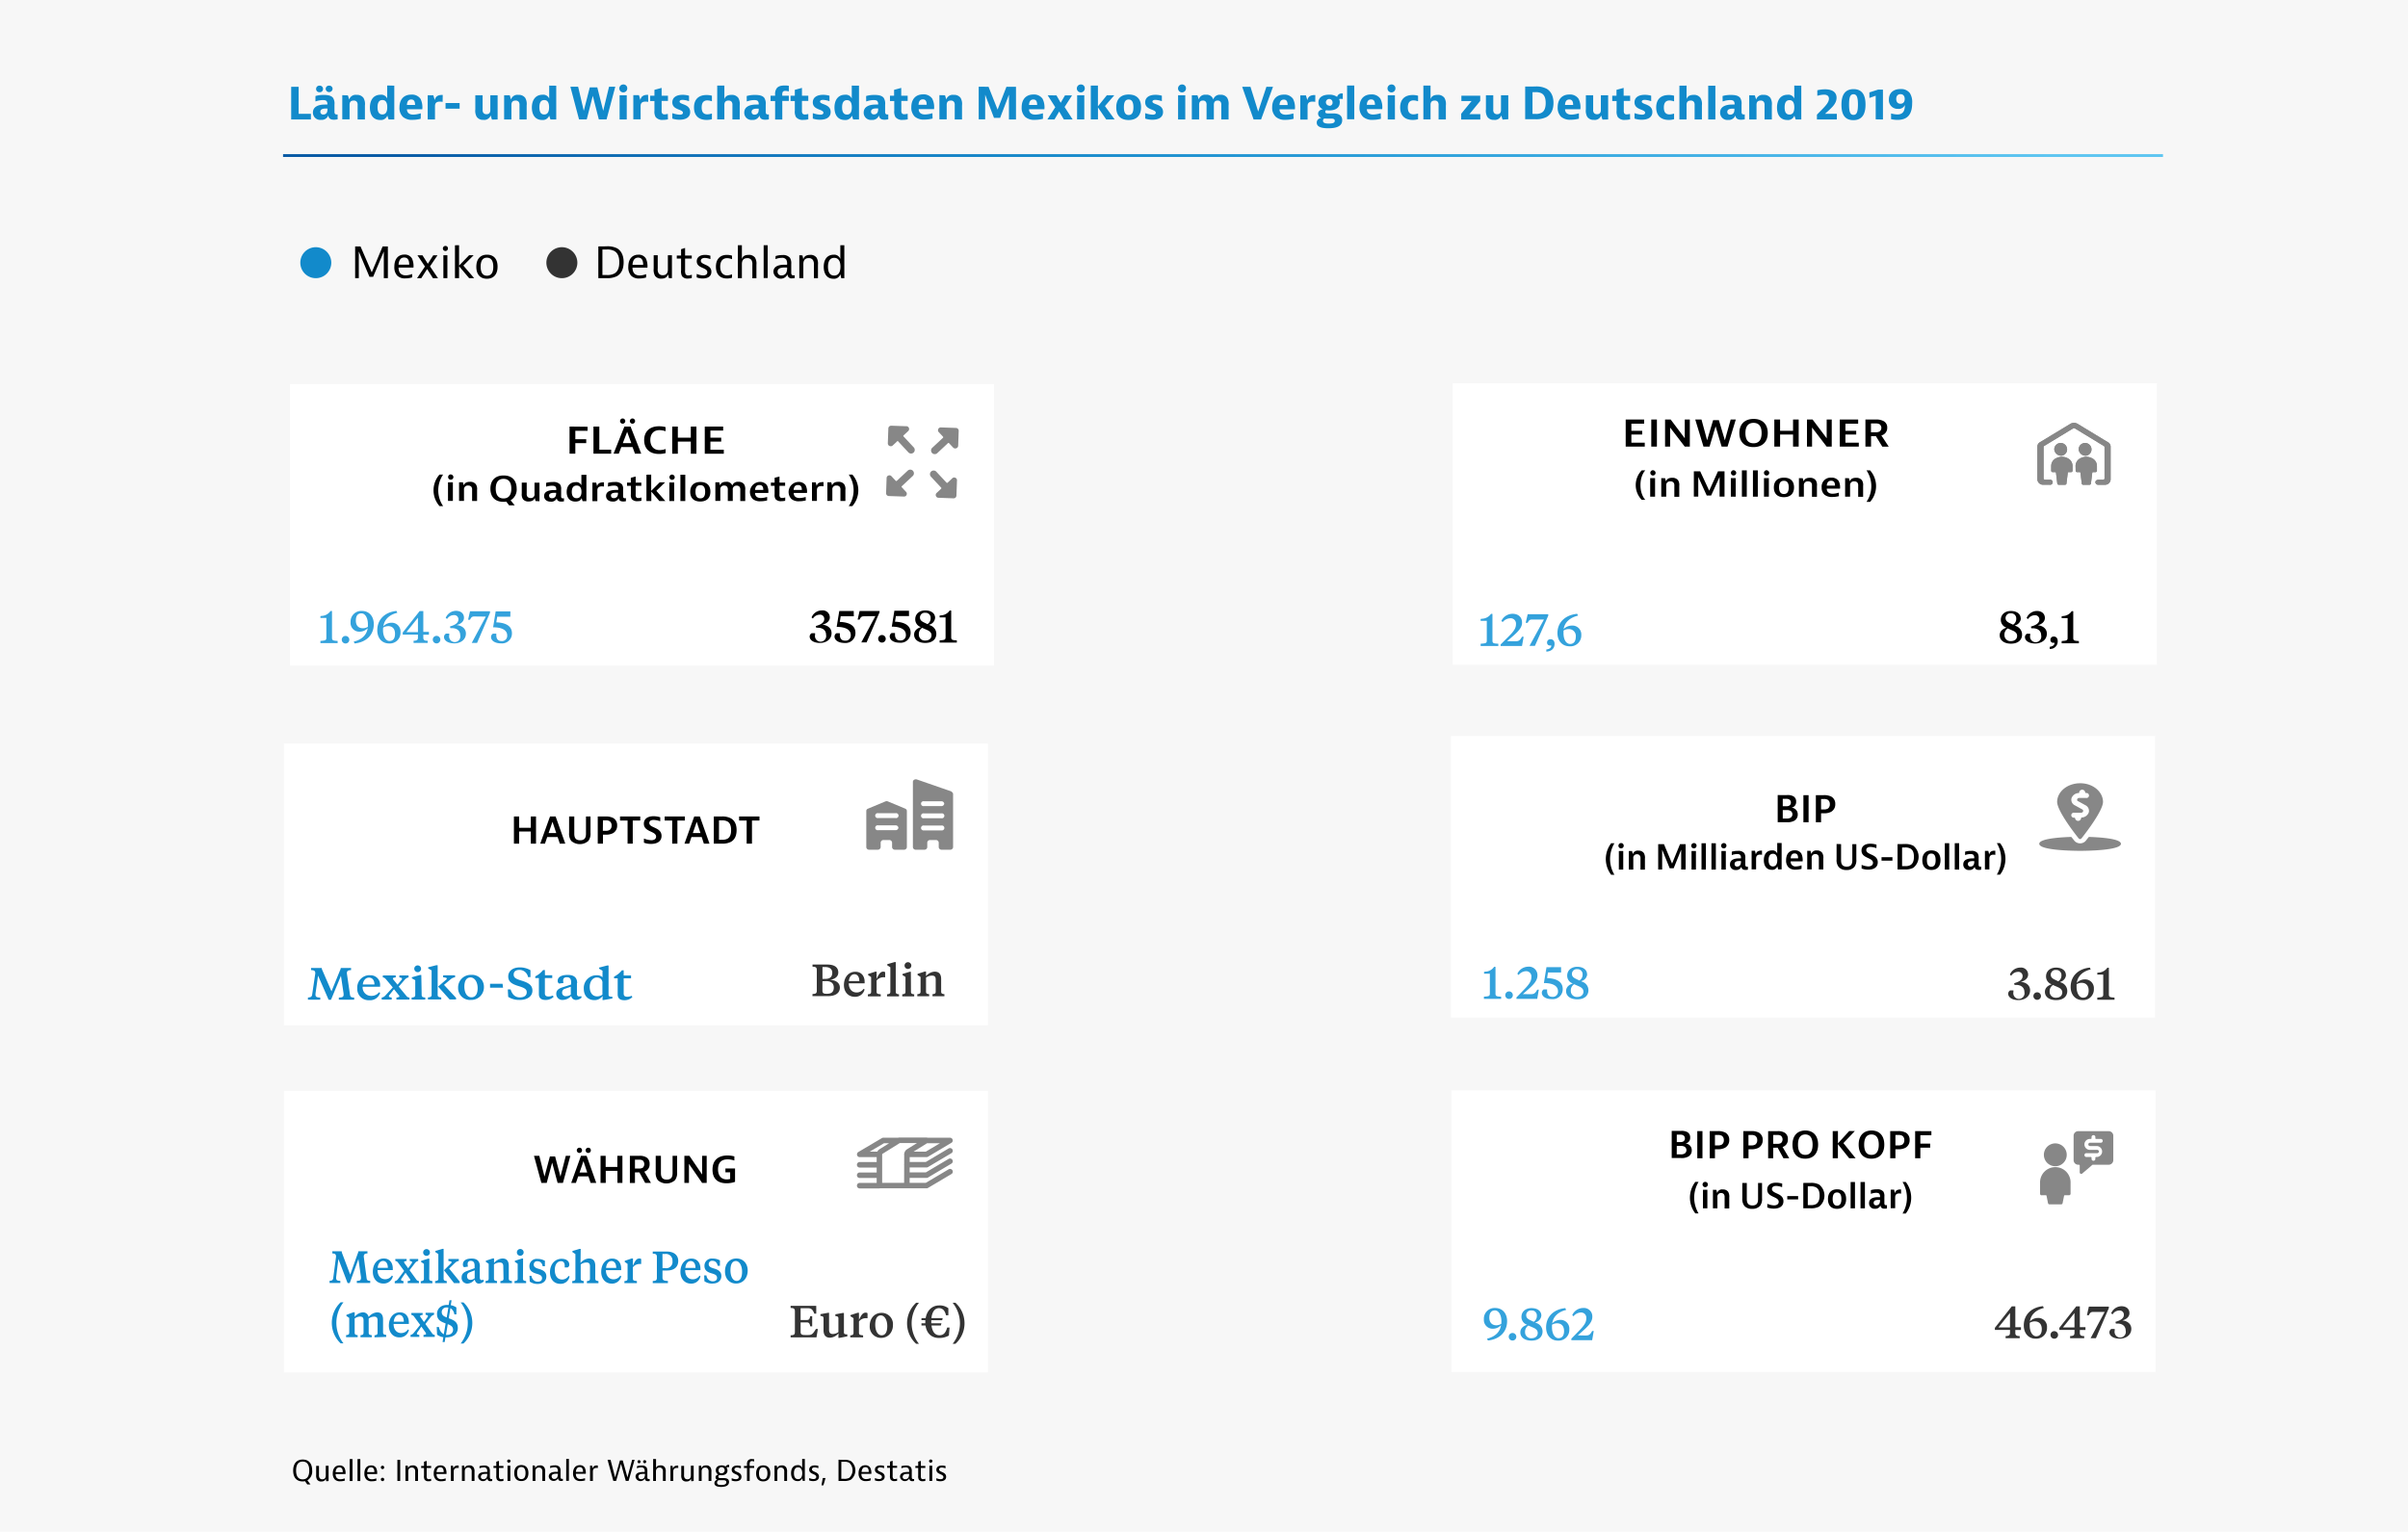 <svg id="Ebene_1" data-name="Ebene 1" xmlns="http://www.w3.org/2000/svg" xmlns:xlink="http://www.w3.org/1999/xlink" viewBox="0 0 855 544"><defs><style>.cls-1,.cls-9{fill:none;}.cls-2{fill:#f7f7f7;}.cls-3{clip-path:url(#clip-path);}.cls-4{fill:#128acb;}.cls-5{fill:#fff;}.cls-6{fill:#34a2dc;}.cls-7{fill:#878787;}.cls-8{fill:#333;}.cls-9{stroke:#878787;stroke-linecap:round;stroke-linejoin:round;stroke-width:1.95px;}.cls-10{fill:url(#Unbenannter_Verlauf_2);}</style><clipPath id="clip-path"><rect class="cls-1" width="855" height="544"/></clipPath><linearGradient id="Unbenannter_Verlauf_2" x1="560.16" y1="384.22" x2="561.16" y2="384.22" gradientTransform="matrix(667.5, 0, 0, -667.5, -373806, 256520.81)" gradientUnits="userSpaceOnUse"><stop offset="0" stop-color="#0759a4"/><stop offset="0.05" stop-color="#0759a4"/><stop offset="0.28" stop-color="#137bc0"/><stop offset="0.4" stop-color="#1789ca"/><stop offset="0.61" stop-color="#2da1db"/><stop offset="0.95" stop-color="#5dc5f1"/><stop offset="1" stop-color="#5dc5f1"/></linearGradient></defs><rect class="cls-2" width="855" height="544"/><g class="cls-3"><path d="M335.74,520.71a4.1,4.1,0,0,0-1.27-.2c-1.24,0-2,.59-2,1.52,0,1.72,2.5,1.4,2.5,2.59,0,.45-.35.75-1,.75a4.12,4.12,0,0,1-1.43-.33h-.08v.79a3.6,3.6,0,0,0,1.42.26c1.17,0,2.06-.47,2.06-1.57,0-1.85-2.5-1.55-2.5-2.62,0-.4.33-.67.95-.67a3.77,3.77,0,0,1,1.24.26h.08ZM330,526h1v-5.42h-1Zm.48-7.63a.58.58,0,0,0-.61.6.61.61,0,0,0,1.21,0,.58.58,0,0,0-.6-.6m-1.93,6.84h-.08a2.12,2.12,0,0,1-.74.15.67.67,0,0,1-.64-.31,2,2,0,0,1-.12-.93v-2.75h1.58v-.71h-1.58v-1.8l-.95.29v1.51h-1v.71h1v2.76a2.5,2.5,0,0,0,.22,1.39,1.55,1.55,0,0,0,1.39.56,3.74,3.74,0,0,0,.92-.11Zm-8-.74c0-1,1.23-1,1.92-1h.32v.12a2.51,2.51,0,0,1-.21,1.15,1.19,1.19,0,0,1-1.09.62A.85.85,0,0,1,320.48,524.48Zm-.5-3h.08a3.79,3.79,0,0,1,1.4-.29,1.19,1.19,0,0,1,1.08.44,2.13,2.13,0,0,1,.18,1.19s-.23,0-.56,0c-1.82,0-2.68.6-2.68,1.68a1.75,1.75,0,0,0,3.31.58c.06.74.47,1,1.09,1a2.63,2.63,0,0,0,.62-.07v-.69a1.64,1.64,0,0,1-.32,0c-.51,0-.51-.41-.51-.72v-2a2.53,2.53,0,0,0-.29-1.43,2.1,2.1,0,0,0-1.8-.65,5,5,0,0,0-1.6.24Zm-1.52,3.7h-.08a2.12,2.12,0,0,1-.74.15.67.67,0,0,1-.64-.31,2,2,0,0,1-.12-.93v-2.75h1.58v-.71h-1.58v-1.8l-.95.29v1.51h-1v.71h1v2.76a2.5,2.5,0,0,0,.22,1.39,1.55,1.55,0,0,0,1.39.56,3.74,3.74,0,0,0,.92-.11Zm-4.61-4.51a4.1,4.1,0,0,0-1.27-.2c-1.24,0-2,.59-2,1.52,0,1.72,2.5,1.4,2.5,2.59,0,.45-.35.75-1,.75a4.12,4.12,0,0,1-1.43-.33h-.08v.79a3.6,3.6,0,0,0,1.42.26c1.17,0,2.06-.47,2.06-1.57,0-1.85-2.5-1.55-2.5-2.62,0-.4.33-.67.95-.67a3.77,3.77,0,0,1,1.24.26h.08Zm-8,2.14c.08-1,.48-1.7,1.35-1.7s1.19.61,1.19,1.7Zm3.23,2.24H309a4.38,4.38,0,0,1-1.45.29c-1.13,0-1.7-.67-1.7-1.86h3.53a4.34,4.34,0,0,0-.35-2.12,1.94,1.94,0,0,0-1.8-.94c-1.5,0-2.38,1.08-2.38,2.86a3,3,0,0,0,.69,2.11,2.57,2.57,0,0,0,2,.66,5.36,5.36,0,0,0,1.58-.23Zm-10.42-5.86h1a3.5,3.5,0,0,1,1.81.35,3.63,3.63,0,0,1,0,5.35,3.52,3.52,0,0,1-1.82.35h-1Zm-1-.73V526h1.91a5.15,5.15,0,0,0,2.46-.45,4.21,4.21,0,0,0,.06-6.59,5,5,0,0,0-2.52-.47Zm-5.59,6.5-.46,2.59h.69l.75-2.59Zm-1.55-4.29a4.1,4.1,0,0,0-1.27-.2c-1.24,0-2,.59-2,1.52,0,1.72,2.5,1.4,2.5,2.59,0,.45-.35.75-1,.75a4.12,4.12,0,0,1-1.43-.33h-.08v.79a3.6,3.6,0,0,0,1.42.26c1.17,0,2.06-.47,2.06-1.57,0-1.85-2.5-1.55-2.5-2.62,0-.4.33-.67.95-.67a3.77,3.77,0,0,1,1.24.26h.08Zm-7.21.49c1,0,1.47.88,1.47,2.09s-.42,2.11-1.48,2.11-1.47-.88-1.47-2.1.42-2.1,1.48-2.1m1.44-3v3.23a1.51,1.51,0,0,0-1.59-1c-1.5,0-2.35,1.11-2.35,2.85s.85,2.81,2.28,2.81a1.56,1.56,0,0,0,1.67-1.07l.21,1h.73v-7.79ZM275,520.59V526h1v-3.35c0-.51.12-1.41,1.25-1.41a1.14,1.14,0,0,1,1,.46,1.91,1.91,0,0,1,.21,1.09V526h1v-3.2a2.76,2.76,0,0,0-.32-1.64,1.74,1.74,0,0,0-1.56-.7c-.95,0-1.44.41-1.59,1l-.2-.92Zm-4,4.85c-1,0-1.5-.75-1.5-2.14s.48-2.14,1.49-2.14,1.5.76,1.5,2.15-.48,2.13-1.49,2.13m2.51-2.15c0-1.84-.93-2.83-2.51-2.83s-2.52,1-2.52,2.86.93,2.82,2.51,2.82,2.52-1,2.52-2.85m-5.73-1.91v-.71h-1.6v-.4a2,2,0,0,1,.11-.94.7.7,0,0,1,.71-.39,2.48,2.48,0,0,1,.7.12h.08v-.76a3.82,3.82,0,0,0-.79-.08,1.61,1.61,0,0,0-1.54.69,2.58,2.58,0,0,0-.22,1.35v.41h-1.07v.71h1.07V526h.95v-4.63Zm-4.71-.67a4.1,4.1,0,0,0-1.27-.2c-1.24,0-2,.59-2,1.52,0,1.72,2.5,1.4,2.5,2.59,0,.45-.35.75-1,.75a4.12,4.12,0,0,1-1.43-.33h-.08v.79a3.6,3.6,0,0,0,1.42.26c1.17,0,2.06-.47,2.06-1.57,0-1.85-2.5-1.55-2.5-2.62,0-.4.33-.67.95-.67a3.77,3.77,0,0,1,1.24.26h.08Zm-6.85,2.56a1,1,0,0,1-1.09-1.06,1.09,1.09,0,1,1,1.09,1.06m.53,2.45c.36,0,1.16,0,1.16.71s-.65,1-1.81,1-1.5-.3-1.5-.86a1,1,0,0,1,.52-.84Zm1.53-3.51a1.81,1.81,0,0,0-.32-1,.94.94,0,0,1,.52-.11,2.14,2.14,0,0,1,.42,0v-.81h-.12a1.06,1.06,0,0,0-1.13.59,2.31,2.31,0,0,0-1.43-.42c-1.27,0-2.06.66-2.06,1.74a1.59,1.59,0,0,0,.9,1.51c-.3.06-1,.27-1,1a.94.94,0,0,0,.66.88,1.19,1.19,0,0,0-1.06,1.15c0,.86.75,1.37,2.39,1.37,1.82,0,2.81-.63,2.81-1.77,0-1.37-1.43-1.37-2-1.37h-1c-.3,0-.8,0-.8-.49a.63.63,0,0,1,.45-.6,3.36,3.36,0,0,0,.74.08c1.26,0,2.06-.66,2.06-1.73m-10.18-1.62V526h1v-3.35c0-.51.12-1.41,1.25-1.41a1.14,1.14,0,0,1,1,.46,1.91,1.91,0,0,1,.21,1.09V526h1v-3.2a2.76,2.76,0,0,0-.32-1.64,1.74,1.74,0,0,0-1.56-.7c-1,0-1.44.41-1.59,1l-.2-.92ZM246.3,526v-5.42h-1V524c0,.51-.1,1.4-1.2,1.4a1.1,1.1,0,0,1-1-.46,1.78,1.78,0,0,1-.21-1.09v-3.21h-1v3.2a2.85,2.85,0,0,0,.32,1.67,1.69,1.69,0,0,0,1.5.67c.93,0,1.43-.41,1.57-1l.2.92Zm-5.5-5.47h-.17c-.78,0-1.46.21-1.66,1.08l-.19-1h-.72V526h1v-3.17c0-.51,0-1.46,1.26-1.46a2.86,2.86,0,0,1,.52,0Zm-8.89-2.32V526h1v-3.36c0-.5.12-1.4,1.26-1.4a1.12,1.12,0,0,1,1,.46,1.91,1.91,0,0,1,.21,1.09V526h1v-3.2a2.76,2.76,0,0,0-.32-1.64,1.74,1.74,0,0,0-1.56-.7c-.95,0-1.41.4-1.56,1v-3.25Zm-3,.39a.51.51,0,0,0-.55.53.55.55,0,1,0,.55-.53m-2,0a.51.51,0,0,0-.55.53.55.55,0,1,0,.55-.53m-.25,5.87c0-1,1.23-1,1.92-1H229v.12a2.51,2.51,0,0,1-.21,1.15,1.19,1.19,0,0,1-1.09.62A.85.85,0,0,1,226.72,524.48Zm-.5-3h.08a3.79,3.79,0,0,1,1.4-.29,1.19,1.19,0,0,1,1.08.44,2.13,2.13,0,0,1,.18,1.19s-.23,0-.56,0c-1.82,0-2.68.6-2.68,1.68a1.75,1.75,0,0,0,3.31.58c.06.74.47,1,1.09,1a2.63,2.63,0,0,0,.62-.07v-.69a1.64,1.64,0,0,1-.32,0c-.51,0-.51-.41-.51-.72v-2a2.53,2.53,0,0,0-.29-1.43,2.1,2.1,0,0,0-1.8-.65,5,5,0,0,0-1.6.24Zm-10.44-3,2.05,7.51h1l1.73-6.07,1.69,6.07h1l2.13-7.51h-.86l-1.68,6.24-1.66-6h-1l-1.72,6-1.62-6.24Zm-3.47,2h-.17c-.78,0-1.46.21-1.66,1.08l-.19-1h-.72V526h1v-3.17c0-.51,0-1.46,1.26-1.46a2.86,2.86,0,0,1,.52,0Zm-7.78,2.31c.08-1,.48-1.7,1.35-1.7s1.19.61,1.19,1.7Zm3.23,2.24h-.08a4.38,4.38,0,0,1-1.45.29c-1.13,0-1.7-.67-1.7-1.86h3.53a4.34,4.34,0,0,0-.35-2.12,1.94,1.94,0,0,0-1.8-.94c-1.5,0-2.38,1.08-2.38,2.86a3,3,0,0,0,.69,2.11,2.57,2.57,0,0,0,2,.66,5.36,5.36,0,0,0,1.58-.23Zm-6.67.92H202v-7.79h-.95Zm-5.19-1.53c0-1,1.23-1,1.92-1h.32v.12a2.51,2.51,0,0,1-.21,1.15,1.19,1.19,0,0,1-1.09.62A.85.85,0,0,1,195.9,524.48Zm-.5-3h.08a3.79,3.79,0,0,1,1.4-.29,1.19,1.19,0,0,1,1.08.44,2.13,2.13,0,0,1,.18,1.19s-.23,0-.56,0c-1.82,0-2.68.6-2.68,1.68a1.75,1.75,0,0,0,3.31.58c.06.74.47,1,1.09,1a2.63,2.63,0,0,0,.62-.07v-.69a1.64,1.64,0,0,1-.32,0c-.51,0-.51-.41-.51-.72v-2a2.53,2.53,0,0,0-.29-1.43,2.1,2.1,0,0,0-1.8-.65,5,5,0,0,0-1.6.24Zm-6.23-.93V526h1v-3.35c0-.51.12-1.41,1.25-1.41a1.14,1.14,0,0,1,1,.46,1.91,1.91,0,0,1,.21,1.09V526h1v-3.2a2.76,2.76,0,0,0-.32-1.64,1.74,1.74,0,0,0-1.56-.7c-.95,0-1.44.41-1.59,1l-.2-.92Zm-4,4.85c-1,0-1.5-.75-1.5-2.14s.48-2.14,1.49-2.14,1.5.76,1.5,2.15-.48,2.13-1.49,2.13m2.51-2.15c0-1.84-.93-2.83-2.51-2.83s-2.52,1-2.52,2.86.93,2.82,2.51,2.82,2.52-1,2.52-2.85M180.2,526h1v-5.42h-1Zm.48-7.63a.58.58,0,0,0-.61.6.61.61,0,0,0,1.21,0,.58.58,0,0,0-.6-.6m-1.93,6.84h-.08a2.12,2.12,0,0,1-.74.15.67.67,0,0,1-.64-.31,2,2,0,0,1-.12-.93v-2.75h1.58v-.71h-1.58v-1.8l-.95.29v1.51h-1v.71h1v2.76a2.5,2.5,0,0,0,.22,1.39,1.55,1.55,0,0,0,1.39.56,3.74,3.74,0,0,0,.92-.11Zm-8-.74c0-1,1.23-1,1.92-1H173v.12a2.51,2.51,0,0,1-.21,1.15,1.19,1.19,0,0,1-1.09.62A.85.85,0,0,1,170.72,524.48Zm-.5-3h.08a3.79,3.79,0,0,1,1.4-.29,1.19,1.19,0,0,1,1.08.44,2.13,2.13,0,0,1,.18,1.19s-.23,0-.56,0c-1.82,0-2.68.6-2.68,1.68a1.75,1.75,0,0,0,3.31.58c.06.74.47,1,1.09,1a2.63,2.63,0,0,0,.62-.07v-.69a1.64,1.64,0,0,1-.32,0c-.51,0-.51-.41-.51-.72v-2a2.53,2.53,0,0,0-.29-1.43,2.1,2.1,0,0,0-1.8-.65,5,5,0,0,0-1.6.24Zm-6.23-.93V526h1v-3.35c0-.51.12-1.41,1.25-1.41a1.14,1.14,0,0,1,1,.46,1.91,1.91,0,0,1,.21,1.09V526h1v-3.2a2.76,2.76,0,0,0-.32-1.64,1.74,1.74,0,0,0-1.56-.7c-.95,0-1.44.41-1.59,1l-.2-.92Zm-1.18-.05h-.17c-.78,0-1.46.21-1.66,1.08l-.19-1h-.72V526h1v-3.17c0-.51,0-1.46,1.26-1.46a2.86,2.86,0,0,1,.52,0ZM155,522.85c.08-1,.48-1.7,1.35-1.7s1.19.61,1.19,1.7Zm3.23,2.24h-.08a4.38,4.38,0,0,1-1.45.29c-1.13,0-1.7-.67-1.7-1.86h3.53a4.34,4.34,0,0,0-.35-2.12,1.94,1.94,0,0,0-1.8-.94c-1.5,0-2.38,1.08-2.38,2.86a3,3,0,0,0,.69,2.11,2.57,2.57,0,0,0,2,.66,5.36,5.36,0,0,0,1.58-.23Zm-5.17.13H153a2.12,2.12,0,0,1-.74.15.67.67,0,0,1-.64-.31,2,2,0,0,1-.12-.93v-2.75h1.58v-.71h-1.58v-1.8l-.95.29v1.51h-1v.71h1v2.76a2.5,2.5,0,0,0,.22,1.39,1.55,1.55,0,0,0,1.39.56,3.74,3.74,0,0,0,.92-.11Zm-9.1-4.63V526h1v-3.35c0-.51.12-1.41,1.25-1.41a1.14,1.14,0,0,1,1,.46,1.91,1.91,0,0,1,.21,1.09V526h1v-3.2a2.76,2.76,0,0,0-.32-1.64,1.74,1.74,0,0,0-1.56-.7c-.95,0-1.44.41-1.59,1l-.2-.92ZM141.1,526h1V518.5h-1Zm-5.27-5.42a.57.57,0,0,0-.6.6.6.6,0,1,0,.6-.6m0,4.28a.57.57,0,0,0-.6.6.6.6,0,1,0,.6-.6m-5.45-2c.08-1,.48-1.7,1.35-1.7s1.19.61,1.19,1.7Zm3.23,2.24h-.08a4.38,4.38,0,0,1-1.45.29c-1.13,0-1.7-.67-1.7-1.86h3.53a4.34,4.34,0,0,0-.35-2.12,1.94,1.94,0,0,0-1.8-.94c-1.5,0-2.38,1.08-2.38,2.86a3,3,0,0,0,.69,2.11,2.57,2.57,0,0,0,2,.66,5.36,5.36,0,0,0,1.58-.23Zm-6.67.92h1v-7.79h-1Zm-2.78,0h1v-7.79h-1Zm-5-3.16c.08-1,.48-1.7,1.35-1.7s1.19.61,1.19,1.7Zm3.23,2.24h-.08a4.38,4.38,0,0,1-1.45.29c-1.13,0-1.7-.67-1.7-1.86h3.53a4.34,4.34,0,0,0-.35-2.12,1.94,1.94,0,0,0-1.8-.94c-1.5,0-2.38,1.08-2.38,2.86a3,3,0,0,0,.69,2.11,2.57,2.57,0,0,0,2,.66,5.36,5.36,0,0,0,1.58-.23Zm-5.72.92v-5.42h-1V524c0,.51-.1,1.4-1.2,1.4a1.1,1.1,0,0,1-1-.46,1.78,1.78,0,0,1-.21-1.09v-3.21h-1v3.2a2.85,2.85,0,0,0,.32,1.67,1.69,1.69,0,0,0,1.5.67c.93,0,1.43-.41,1.57-1l.2.92Zm-9.2-.6c-1.49,0-2.34-1-2.34-3.15s.85-3.16,2.34-3.16,2.34,1,2.34,3.16-.85,3.15-2.34,3.15m3.37-3.18c0-2.43-1.19-3.86-3.35-3.86s-3.39,1.47-3.39,3.92,1.19,3.85,3.35,3.85a5.58,5.58,0,0,0,.85-.08l.8,1.16h1.14l-1.09-1.46a3.71,3.71,0,0,0,1.69-3.53"/><path class="cls-4" d="M674.79,36.85c-1,0-1.5-.71-1.5-1.7s.48-1.71,1.5-1.71,1.51.74,1.51,1.71-.49,1.7-1.51,1.7m-4.1-1.54a3.09,3.09,0,0,0,3.25,3.36,2.36,2.36,0,0,0,2.42-1.39c0,2.22-.72,3.37-2.67,3.37a8.63,8.63,0,0,1-2.13-.33h-.1v2a9.87,9.87,0,0,0,2.29.26c3.35,0,5.2-1.72,5.2-6a5.91,5.91,0,0,0-.83-3.52,3.85,3.85,0,0,0-3.32-1.43c-2.65,0-4.11,1.48-4.11,3.69m-2.12,7.12V31.82h-1.68l-3.13,1v1.93h.11L666,34v8.39Zm-8.88-5.3c0,2.65-.45,3.66-1.58,3.66s-1.57-1-1.57-3.66.44-3.66,1.57-3.66,1.58,1,1.58,3.66m2.69,0c0-2.74-.77-5.48-4.24-5.48s-4.3,2.71-4.3,5.54.77,5.47,4.24,5.47,4.3-2.71,4.3-5.53M652.2,40.43H648c1.94-1.82,4.1-3.36,4.1-5.71,0-1.76-1.23-3-4.09-3a11.66,11.66,0,0,0-2.74.34V34h.1a9.38,9.38,0,0,1,2.26-.38c1.2,0,1.76.54,1.76,1.43,0,1.55-1.64,3-4.26,5.67v1.72h7.06Zm-16.81-4.86c1.28,0,1.71,1.08,1.71,2.56s-.43,2.56-1.73,2.56-1.71-1.08-1.71-2.56.43-2.56,1.73-2.56m1.7-5.17V35a2.26,2.26,0,0,0-2.36-1.35c-2.58,0-3.78,2-3.78,4.55s1.17,4.41,3.62,4.41a2.41,2.41,0,0,0,2.56-1.54l.45,1.35h2v-12Zm-16,3.44v8.59h2.59V37.28c0-.6.12-1.56,1.43-1.56a1.33,1.33,0,0,1,1.19.51,1.93,1.93,0,0,1,.23,1.14v5.06h2.59v-5a4.41,4.41,0,0,0-.49-2.64,2.76,2.76,0,0,0-2.47-1.09,2.37,2.37,0,0,0-2.61,1.66l-.46-1.48Zm-7.78,5.89c0-1.14,1.39-1.14,2.08-1.14h.44v.23a2.64,2.64,0,0,1-.22,1.21,1.35,1.35,0,0,1-1.24.68.93.93,0,0,1-1.06-1M611.65,36h.12a8.3,8.3,0,0,1,2.53-.46c.74,0,1.14.15,1.36.46a1.73,1.73,0,0,1,.22,1.13s-.31,0-.81,0c-2.59,0-4.32.88-4.32,2.85a2.57,2.57,0,0,0,2.86,2.61A2.44,2.44,0,0,0,616.17,41c.15,1.12.85,1.52,2,1.52a6.91,6.91,0,0,0,1.33-.14V40.65a2.15,2.15,0,0,1-.39,0c-.74,0-.74-.65-.74-1V37.16a3.93,3.93,0,0,0-.47-2.36c-.59-.82-1.75-1.08-3.27-1.08a10.5,10.5,0,0,0-3,.38Zm-5.12,6.43h2.54v-12h-2.54Zm-10.23-12v12h2.54V37.28c0-.6.13-1.56,1.45-1.56a1.35,1.35,0,0,1,1.18.5,2,2,0,0,1,.23,1.15v5.06h2.59v-5a4.33,4.33,0,0,0-.5-2.64,2.74,2.74,0,0,0-2.46-1.09c-1.47,0-2.18.58-2.49,1.49V30.4Zm-1.89,9.94h-.12a5,5,0,0,1-1.51.27c-1.42,0-2-.91-2-2.46s.59-2.49,2-2.49a4.87,4.87,0,0,1,1.51.28h.12V34a6.72,6.72,0,0,0-1.89-.25c-2.95,0-4.46,1.66-4.46,4.41s1.51,4.43,4.46,4.43a6.72,6.72,0,0,0,1.89-.25ZM586.28,34a8,8,0,0,0-2.28-.32c-2.31,0-3.64,1-3.64,2.67,0,2.79,3.77,2.36,3.77,3.7,0,.4-.34.68-1.13.68a9.34,9.34,0,0,1-2.51-.51h-.13v1.9a7.71,7.71,0,0,0,2.58.4c2.4,0,3.76-1,3.76-2.73,0-2.95-3.76-2.56-3.76-3.71,0-.34.32-.61,1.08-.61a8,8,0,0,1,2.14.43h.12Zm-7.52,6.47h-.13a4,4,0,0,1-1,.15,1,1,0,0,1-.89-.35,2,2,0,0,1-.19-1.1V35.85h2.26V34H576.5V31.22l-2.54.69V34h-1.51v1.88H574v3.44a3.91,3.91,0,0,0,.42,2.25,2.94,2.94,0,0,0,2.66,1,7.33,7.33,0,0,0,1.72-.19ZM571,42.43V33.84h-2.59V39c0,.59-.09,1.56-1.33,1.56a1.34,1.34,0,0,1-1.17-.51,1.91,1.91,0,0,1-.23-1.14V33.84h-2.59v5a4.46,4.46,0,0,0,.49,2.66,2.68,2.68,0,0,0,2.38,1.07A2.34,2.34,0,0,0,568.51,41l.47,1.48Zm-15.32-5.16c.06-1.15.48-1.93,1.53-1.93s1.36.77,1.36,1.93Zm4.94,3h-.13a9.89,9.89,0,0,1-2.54.44c-1.48,0-2.25-.72-2.25-1.91h5.44a6.71,6.71,0,0,0-.65-3.72,3.66,3.66,0,0,0-3.25-1.51c-2.7,0-4.16,1.79-4.16,4.54a4.42,4.42,0,0,0,1.21,3.36,4.85,4.85,0,0,0,3.44,1.05,11.46,11.46,0,0,0,2.89-.37Zm-16.48-7.53h1.08a4.36,4.36,0,0,1,2.09.38c1.11.59,1.51,1.82,1.51,3.47s-.42,2.87-1.47,3.46a4.08,4.08,0,0,1-2.13.4h-1.08Zm-2.6-2v11.6h3.53a8.11,8.11,0,0,0,4.09-.8c1.42-.81,2.43-2.37,2.43-5s-1.06-4.19-2.4-5a7.87,7.87,0,0,0-4.12-.82Zm-6,11.6V33.84h-2.59V39c0,.59-.1,1.56-1.33,1.56a1.34,1.34,0,0,1-1.17-.51,1.85,1.85,0,0,1-.24-1.14V33.84H527.6v5a4.38,4.38,0,0,0,.5,2.66,2.68,2.68,0,0,0,2.37,1.07A2.36,2.36,0,0,0,533.05,41l.46,1.48ZM525.58,34h-6.69v1.88h3.62l-3.69,4.52v2.06h6.79V40.55h-3.87l3.84-4.7ZM505.39,30.4v12h2.55V37.28c0-.6.12-1.56,1.45-1.56a1.33,1.33,0,0,1,1.17.5,2,2,0,0,1,.23,1.15v5.06h2.59v-5a4.41,4.41,0,0,0-.49-2.64,2.76,2.76,0,0,0-2.47-1.09c-1.47,0-2.18.58-2.48,1.49V30.4Zm-1.88,9.94h-.13a5,5,0,0,1-1.51.27c-1.42,0-2-.91-2-2.46s.58-2.49,2-2.49a4.87,4.87,0,0,1,1.51.28h.13V34a6.75,6.75,0,0,0-1.9-.25c-2.95,0-4.46,1.66-4.46,4.41s1.51,4.43,4.46,4.43a6.75,6.75,0,0,0,1.9-.25Zm-10.77,2.09h2.55V33.84h-2.55ZM494,30a1.41,1.41,0,1,0,1.47,1.4A1.35,1.35,0,0,0,494,30m-8.69,7.24c.07-1.15.48-1.93,1.53-1.93s1.36.77,1.36,1.93Zm4.94,3h-.12a9.91,9.91,0,0,1-2.55.44c-1.48,0-2.25-.72-2.25-1.91h5.45a6.71,6.71,0,0,0-.65-3.72,3.68,3.68,0,0,0-3.26-1.51c-2.7,0-4.16,1.79-4.16,4.54A4.43,4.43,0,0,0,484,41.51a4.82,4.82,0,0,0,3.44,1.05,11.32,11.32,0,0,0,2.88-.37Zm-11.94,2.12h2.55v-12h-2.55Zm-6.39-4.85a1.18,1.18,0,1,1,1.22-1.18A1.09,1.09,0,0,1,471.94,37.58Zm.73,4.62c.42,0,1.28,0,1.28.76s-.68,1-2.18,1c-1.34,0-2-.3-2-1a.9.9,0,0,1,.4-.77Zm3.07-5.78a2.69,2.69,0,0,0-.25-1.15,1.78,1.78,0,0,1,.62-.09,4.2,4.2,0,0,1,.69.06V33.19h-.18a1.66,1.66,0,0,0-1.84,1.22,4.59,4.59,0,0,0-2.84-.78c-2.37,0-3.79,1-3.79,2.79a2.45,2.45,0,0,0,1.6,2.37c-.58.1-1.72.45-1.72,1.61a1.63,1.63,0,0,0,1.17,1.48c-.08,0-1.65.23-1.65,1.68,0,1.24,1.15,2,4.1,2,3.43,0,4.94-1,4.94-2.88,0-2.4-2.44-2.4-3.35-2.4h-1.62c-.43,0-1.05,0-1.05-.55a.65.65,0,0,1,.34-.59,6.63,6.63,0,0,0,1,.08c2.38,0,3.8-1,3.8-2.76m-8.67-2.7h-.2c-1.31,0-2.33.38-2.62,1.83l-.51-1.71h-2v8.59h2.59V37.84c0-.62,0-1.75,1.72-1.75a6.64,6.64,0,0,1,1,.09Zm-12.71,3.55c.06-1.15.47-1.93,1.52-1.93s1.36.77,1.36,1.93Zm4.93,3h-.12a9.89,9.89,0,0,1-2.54.44c-1.49,0-2.26-.72-2.26-1.91h5.45a6.71,6.71,0,0,0-.65-3.72,3.66,3.66,0,0,0-3.25-1.51c-2.7,0-4.17,1.79-4.17,4.54A4.43,4.43,0,0,0,453,41.51a4.84,4.84,0,0,0,3.44,1.05,11.32,11.32,0,0,0,2.88-.37Zm-18.18-9.48,4.05,11.6h2.66L452,30.83h-2.34l-2.92,8.8L444,30.83Zm-17.88,3v8.59h2.59V37.28c0-.63.12-1.56,1.33-1.56a1.21,1.21,0,0,1,1.09.5,1.89,1.89,0,0,1,.22,1.11v5.1h2.59V37.28c0-.63.12-1.56,1.33-1.56a1.21,1.21,0,0,1,1.09.5,1.9,1.9,0,0,1,.22,1.12v5.09h2.59v-5.1a4.52,4.52,0,0,0-.48-2.58,2.7,2.7,0,0,0-2.4-1.09,2.37,2.37,0,0,0-2.55,1.69,2.4,2.4,0,0,0-2.62-1.69,2.26,2.26,0,0,0-2.53,1.66l-.47-1.48Zm-4.88,8.59h2.55V33.84h-2.55ZM419.63,30a1.41,1.41,0,1,0,1.47,1.4,1.35,1.35,0,0,0-1.47-1.4m-7.09,4a8,8,0,0,0-2.28-.32c-2.32,0-3.64,1-3.64,2.67,0,2.79,3.76,2.36,3.76,3.7,0,.4-.34.68-1.13.68a9.45,9.45,0,0,1-2.51-.51h-.12v1.9a7.61,7.61,0,0,0,2.57.4c2.41,0,3.77-1,3.77-2.73,0-2.95-3.77-2.56-3.77-3.71,0-.34.33-.61,1.08-.61a8,8,0,0,1,2.15.43h.12Zm-11.79,6.85c-1.25,0-1.69-1.09-1.69-2.78s.43-2.73,1.68-2.73,1.7,1.1,1.7,2.78-.44,2.73-1.69,2.73m4.4-2.78c0-3-1.63-4.5-4.4-4.5s-4.41,1.56-4.41,4.55,1.64,4.51,4.4,4.51,4.41-1.56,4.41-4.56M387.3,30.4v12h2.55V38.16l2.93,4.27h3l-3.45-4.75,3.31-3.84H393l-3.16,3.92V30.4Zm-4.87,12H385V33.84h-2.54ZM383.71,30a1.41,1.41,0,1,0,1.46,1.4,1.34,1.34,0,0,0-1.46-1.4M372,33.84l2.69,4.24-2.8,4.35h2.52l1.67-2.83,1.66,2.83h3.12L378,38l2.64-4.11h-2.51l-1.51,2.61-1.5-2.61Zm-6.63,3.43c.06-1.15.48-1.93,1.53-1.93s1.35.77,1.35,1.93Zm4.94,3h-.13a9.89,9.89,0,0,1-2.54.44c-1.48,0-2.26-.72-2.26-1.91h5.45a6.71,6.71,0,0,0-.65-3.72,3.66,3.66,0,0,0-3.25-1.51c-2.7,0-4.17,1.79-4.17,4.54A4.43,4.43,0,0,0,364,41.51a4.84,4.84,0,0,0,3.44,1.05,11.46,11.46,0,0,0,2.89-.37Zm-22.81-9.48v11.6h2.3V33.64l3.13,8.22h2.18l3.13-8.22v8.79h2.5V30.83h-3.39l-3.14,8.1L351,30.83Zm-13.95,3v8.59h2.59V37.28c0-.6.12-1.56,1.43-1.56a1.33,1.33,0,0,1,1.19.51,1.93,1.93,0,0,1,.23,1.14v5.06h2.59v-5a4.41,4.41,0,0,0-.49-2.64,2.76,2.76,0,0,0-2.47-1.09A2.37,2.37,0,0,0,336,35.32l-.46-1.48Zm-7.41,3.43c.06-1.15.48-1.93,1.53-1.93s1.36.77,1.36,1.93Zm4.94,3H331a9.89,9.89,0,0,1-2.54.44c-1.48,0-2.26-.72-2.26-1.91h5.45a6.71,6.71,0,0,0-.65-3.72,3.66,3.66,0,0,0-3.25-1.51c-2.7,0-4.17,1.79-4.17,4.54a4.43,4.43,0,0,0,1.22,3.36,4.85,4.85,0,0,0,3.44,1.05,11.46,11.46,0,0,0,2.89-.37Zm-8.8.2h-.12a4,4,0,0,1-1.05.15,1,1,0,0,1-.89-.35,2,2,0,0,1-.19-1.1V35.85h2.25V34H320V31.22l-2.54.69V34H316v1.88h1.52v3.44a4,4,0,0,0,.41,2.25,3,3,0,0,0,2.67,1,7.29,7.29,0,0,0,1.71-.19Zm-13-.78c0-1.14,1.39-1.14,2.09-1.14h.43v.23a2.64,2.64,0,0,1-.22,1.21,1.33,1.33,0,0,1-1.23.68.94.94,0,0,1-1.07-1M307.56,36h.12a8.3,8.3,0,0,1,2.53-.46c.74,0,1.15.15,1.36.46a1.73,1.73,0,0,1,.22,1.13s-.31,0-.8,0c-2.6,0-4.32.88-4.32,2.85a2.56,2.56,0,0,0,2.85,2.61A2.44,2.44,0,0,0,312.08,41c.16,1.12.85,1.52,2,1.52a6.88,6.88,0,0,0,1.32-.14V40.65a2,2,0,0,1-.38,0c-.74,0-.74-.65-.74-1V37.16a3.87,3.87,0,0,0-.48-2.36c-.59-.82-1.74-1.08-3.27-1.08a10.58,10.58,0,0,0-3,.38Zm-6.82-.43c1.28,0,1.71,1.08,1.71,2.56s-.43,2.56-1.72,2.56S299,39.61,299,38.13s.43-2.56,1.73-2.56m1.7-5.17V35a2.26,2.26,0,0,0-2.36-1.35c-2.58,0-3.78,2-3.78,4.55s1.17,4.41,3.62,4.41a2.43,2.43,0,0,0,2.57-1.54l.44,1.35H305v-12ZM294.52,34a8,8,0,0,0-2.28-.32c-2.31,0-3.64,1-3.64,2.67,0,2.79,3.77,2.36,3.77,3.7,0,.4-.34.68-1.13.68a9.46,9.46,0,0,1-2.52-.51h-.12v1.9a7.71,7.71,0,0,0,2.58.4c2.4,0,3.76-1,3.76-2.73,0-2.95-3.76-2.56-3.76-3.71,0-.34.32-.61,1.08-.61a8,8,0,0,1,2.14.43h.12ZM287,40.51h-.12a4,4,0,0,1-1.05.15,1,1,0,0,1-.89-.35,2,2,0,0,1-.19-1.1V35.85H287V34h-2.25V31.22l-2.54.69V34h-1.51v1.88h1.51v3.44a4,4,0,0,0,.41,2.25,3,3,0,0,0,2.67,1,7.18,7.18,0,0,0,1.71-.19Zm-6.91-4.66V34h-2.34v-.33a2,2,0,0,1,.14-.93c.12-.24.35-.46.95-.46a5.17,5.17,0,0,1,1.13.16h.12V30.48a7.94,7.94,0,0,0-1.46-.12c-1.85,0-2.59.54-3,1.24a3.46,3.46,0,0,0-.41,2V34h-1.62v1.88h1.62v6.58h2.55V35.85Zm-13.22,3.88c0-1.14,1.39-1.14,2.09-1.14h.43v.23a2.64,2.64,0,0,1-.22,1.21,1.33,1.33,0,0,1-1.23.68.94.94,0,0,1-1.07-1M265.15,36h.12a8.3,8.3,0,0,1,2.53-.46c.74,0,1.15.15,1.36.46a1.73,1.73,0,0,1,.22,1.13s-.31,0-.8,0c-2.6,0-4.32.88-4.32,2.85a2.56,2.56,0,0,0,2.85,2.61A2.44,2.44,0,0,0,269.67,41c.16,1.12.85,1.52,2,1.52A6.88,6.88,0,0,0,273,42.4V40.65a2,2,0,0,1-.38,0c-.74,0-.74-.65-.74-1V37.16a3.87,3.87,0,0,0-.48-2.36c-.59-.82-1.74-1.08-3.27-1.08a10.58,10.58,0,0,0-3,.38Zm-10.49-5.6v12h2.54V37.28c0-.6.13-1.56,1.46-1.56a1.33,1.33,0,0,1,1.17.5,2,2,0,0,1,.23,1.15v5.06h2.59v-5a4.41,4.41,0,0,0-.49-2.64,2.77,2.77,0,0,0-2.47-1.09c-1.47,0-2.18.58-2.49,1.49V30.4Zm-1.88,9.94h-.13a5,5,0,0,1-1.51.27c-1.42,0-2-.91-2-2.46s.58-2.49,2-2.49a4.87,4.87,0,0,1,1.51.28h.13V34a6.75,6.75,0,0,0-1.9-.25c-2.95,0-4.46,1.66-4.46,4.41s1.51,4.43,4.46,4.43a6.75,6.75,0,0,0,1.9-.25ZM244.65,34a8.05,8.05,0,0,0-2.29-.32c-2.31,0-3.64,1-3.64,2.67,0,2.79,3.77,2.36,3.77,3.7,0,.4-.34.68-1.13.68a9.45,9.45,0,0,1-2.51-.51h-.13v1.9a7.71,7.71,0,0,0,2.58.4c2.41,0,3.76-1,3.76-2.73,0-2.95-3.76-2.56-3.76-3.71,0-.34.32-.61,1.08-.61a7.86,7.86,0,0,1,2.14.43h.13Zm-7.53,6.47H237a4,4,0,0,1-1,.15,1,1,0,0,1-.9-.35,2.08,2.08,0,0,1-.18-1.1V35.85h2.25V34h-2.25V31.22l-2.55.69V34h-1.51v1.88h1.51v3.44a3.91,3.91,0,0,0,.42,2.25,3,3,0,0,0,2.67,1,7.29,7.29,0,0,0,1.71-.19Zm-7-6.79H230c-1.31,0-2.33.38-2.62,1.83l-.51-1.71h-2v8.59h2.59V37.84c0-.62,0-1.75,1.71-1.75a6.64,6.64,0,0,1,1,.09ZM220,42.43h2.54V33.84H220ZM221.26,30a1.41,1.41,0,1,0,1.46,1.4,1.34,1.34,0,0,0-1.46-1.4m-18.74.8,3.07,11.6h2.74l2.15-8.36,2.14,8.36h2.75l3.1-11.6h-2.22l-2.07,8.55-2.1-8.31h-2.67l-2.13,8.31-2-8.55Zm-9.27,4.74c1.28,0,1.71,1.08,1.71,2.56s-.43,2.56-1.73,2.56-1.71-1.08-1.71-2.56.43-2.56,1.73-2.56M195,30.4V35a2.27,2.27,0,0,0-2.37-1.35c-2.57,0-3.78,2-3.78,4.55s1.18,4.41,3.63,4.41A2.41,2.41,0,0,0,195,41.08l.45,1.35h2.05v-12Zm-16,3.44v8.59h2.59V37.28c0-.6.13-1.56,1.44-1.56a1.33,1.33,0,0,1,1.19.51,1.93,1.93,0,0,1,.23,1.14v5.06H187v-5a4.41,4.41,0,0,0-.49-2.64,2.77,2.77,0,0,0-2.47-1.09,2.37,2.37,0,0,0-2.61,1.66L181,33.84Zm-2.31,8.59V33.84h-2.59V39c0,.59-.1,1.56-1.33,1.56a1.34,1.34,0,0,1-1.17-.51,1.85,1.85,0,0,1-.24-1.14V33.84h-2.59v5a4.38,4.38,0,0,0,.5,2.66,2.68,2.68,0,0,0,2.37,1.07A2.36,2.36,0,0,0,174.21,41l.46,1.48ZM163.2,36.6h-5v2h5Zm-6-2.88H157c-1.32,0-2.33.38-2.63,1.83l-.51-1.71h-2v8.59h2.59V37.84c0-.62,0-1.75,1.71-1.75a6.69,6.69,0,0,1,1,.09Zm-12.72,3.55c.07-1.15.48-1.93,1.53-1.93s1.36.77,1.36,1.93Zm4.94,3h-.12a9.91,9.91,0,0,1-2.55.44c-1.48,0-2.25-.72-2.25-1.91h5.44a6.8,6.8,0,0,0-.64-3.72A3.69,3.69,0,0,0,146,33.61c-2.7,0-4.16,1.79-4.16,4.54a4.39,4.39,0,0,0,1.22,3.36,4.82,4.82,0,0,0,3.44,1.05,11.32,11.32,0,0,0,2.88-.37Zm-13.64-4.74c1.28,0,1.72,1.08,1.72,2.56s-.44,2.56-1.73,2.56-1.72-1.08-1.72-2.56.44-2.56,1.73-2.56m1.7-5.17V35a2.26,2.26,0,0,0-2.36-1.35c-2.58,0-3.78,2-3.78,4.55s1.17,4.41,3.63,4.41a2.42,2.42,0,0,0,2.56-1.54l.44,1.35H140v-12Zm-15.95,3.44v8.59h2.59V37.28c0-.6.12-1.56,1.44-1.56a1.31,1.31,0,0,1,1.18.51,1.86,1.86,0,0,1,.24,1.14v5.06h2.59v-5a4.33,4.33,0,0,0-.5-2.64,2.76,2.76,0,0,0-2.47-1.09,2.35,2.35,0,0,0-2.6,1.66l-.47-1.48Zm-4.66-3.38a1.14,1.14,0,0,0-1.23,1.18,1.23,1.23,0,0,0,2.45,0,1.14,1.14,0,0,0-1.22-1.18m-3.39,0a1.15,1.15,0,0,0-1.24,1.18,1.13,1.13,0,0,0,1.24,1.15,1.11,1.11,0,0,0,1.21-1.15,1.13,1.13,0,0,0-1.21-1.18m.27,9.27c0-1.14,1.39-1.14,2.09-1.14h.43v.23a2.64,2.64,0,0,1-.22,1.21,1.33,1.33,0,0,1-1.23.68.94.94,0,0,1-1.07-1M112,36h.12a8.3,8.3,0,0,1,2.53-.46c.75,0,1.15.15,1.36.46a1.73,1.73,0,0,1,.22,1.13s-.31,0-.8,0c-2.6,0-4.32.88-4.32,2.85A2.56,2.56,0,0,0,114,42.56,2.44,2.44,0,0,0,116.56,41c.16,1.12.85,1.52,2,1.52a6.88,6.88,0,0,0,1.32-.14V40.65a2,2,0,0,1-.38,0c-.74,0-.74-.65-.74-1V37.16a3.87,3.87,0,0,0-.48-2.36c-.59-.82-1.74-1.08-3.27-1.08a10.58,10.58,0,0,0-3,.38Zm-8.61-5.17v11.6h7v-2h-4.35V30.83Z"/></g><rect class="cls-5" x="102.95" y="136.4" width="250" height="100"/><g class="cls-3"><path class="cls-6" d="M181.22,217.15H176l-.91,5.65c3,0,5,.94,5,2.89a1.84,1.84,0,0,1-2,2c-1.25,0-1.87-.75-1.87-2.12v-.52h-1.18a1.36,1.36,0,0,0-.69,1.19c0,1.2,1.25,2.27,3.6,2.27a3.51,3.51,0,0,0,3.82-3.58c0-2.71-2.37-3.78-5.55-3.89l.32-2h4.66ZM172.5,219l-5,9.34h1.89l4.59-10.7v-.53h-7.09l-.69,3h.69c.42-.91.74-1.16,1.52-1.16Zm-10.4,3c1.24-.27,2.64-1.12,2.64-2.59s-1.08-2.46-2.82-2.46a4,4,0,0,0-3.66,2.49l.48.4a2.85,2.85,0,0,1,2.36-1.37,1.48,1.48,0,0,1,1.67,1.5c0,1.33-1.19,2-3,2.53l.14.59h.5c1.78,0,3,.88,3,2.51a2,2,0,1,1-3.9,0v-.56h-1.14a1.39,1.39,0,0,0-.72,1.19c0,1.18,1.28,2.27,3.67,2.27,2.16,0,4.11-1.25,4.11-3.49,0-1.69-1.33-2.83-3.31-3m-8.45,5.17a1.34,1.34,0,1,0,1.33-1.34,1.32,1.32,0,0,0-1.33,1.34m-5.27-.75c0,.94-.46,1.12-1.55,1.15v.77h5v-.77c-1.09,0-1.55-.21-1.55-1.15v-1h2v-1h-2v-7.39H149l-6,7.61v.74h5.39Zm-4.09-1.92,4.09-5.12v5.12Zm-6.55-2.14c1.62,0,2.5,1,2.5,2.72s-.69,2.56-2,2.56S136,226,136,223.85c0-.25,0-.64.05-.94a3.29,3.29,0,0,1,1.71-.51m3.32-4.77-.32-.64c-4.34.48-6.8,3.2-6.8,6.86,0,2.72,1.61,4.69,4.24,4.69a3.79,3.79,0,0,0,4-4,3.09,3.09,0,0,0-3.24-3.36,4,4,0,0,0-2.84,1.25c.32-2.21,1.88-4.05,5-4.8m-12.28,5.5c-1.61,0-2.49-1-2.49-2.72s.69-2.56,2-2.56,2.28,1.63,2.28,3.83c0,.25,0,.64,0,.94a3.3,3.3,0,0,1-1.72.51m-3.31,4.77.32.64c4.34-.48,6.8-3.2,6.8-6.86,0-2.72-1.61-4.69-4.24-4.69a3.8,3.8,0,0,0-4,4,3.1,3.1,0,0,0,3.25,3.36,3.92,3.92,0,0,0,2.83-1.25c-.32,2.21-1.87,4.05-5,4.8m-4.21-.69a1.34,1.34,0,1,0,1.33-1.34,1.32,1.32,0,0,0-1.33,1.34m-4-10.21a3.92,3.92,0,0,1-3.07,1.75l-.51.08v.65h2.11v7c0,1-.38,1-2.11,1.16v.78h6.11v-.78c-1.66-.1-2-.18-2-1.16V217Z"/><path d="M337.21,216.82a3.91,3.91,0,0,1-3.07,1.74l-.51.08v.66h2.11v7c0,1-.39,1-2.11,1.15v.78h6.11v-.78c-1.67-.1-2-.18-2-1.15v-9.44Zm-9.15,4.25c-.91-.44-1.41-.89-1.41-1.76a1.66,1.66,0,0,1,1.87-1.66,1.77,1.77,0,0,1,1.92,1.86,2.38,2.38,0,0,1-1.13,2.16Zm1.2,2.72c.85.39,1.49.92,1.49,1.84,0,1.17-.92,1.88-2.23,1.88a2.12,2.12,0,0,1-2.27-2.21,2.59,2.59,0,0,1,1.18-2.31Zm2.77-4.33c0-1.6-1.38-2.66-3.51-2.66s-3.55,1.31-3.55,3.12a2.89,2.89,0,0,0,1.82,2.74l.18.08c-1.36.41-2.4,1.28-2.4,2.67,0,1.81,1.58,2.94,3.95,2.94,2.61,0,3.94-1.4,3.94-3.24a3.18,3.18,0,0,0-2.18-3l-.46-.21a2.76,2.76,0,0,0,2.21-2.48m-9.28-2.5h-5.19l-.91,5.65c3,0,5,.94,5,2.9a1.84,1.84,0,0,1-2,2c-1.25,0-1.87-.75-1.87-2.13v-.51h-1.18a1.34,1.34,0,0,0-.69,1.18c0,1.2,1.25,2.27,3.6,2.27a3.51,3.51,0,0,0,3.82-3.58c0-2.7-2.37-3.78-5.55-3.89l.32-2h4.66ZM311.82,227a1.34,1.34,0,0,0,2.67,0,1.34,1.34,0,1,0-2.67,0m-1-8.18-5,9.34h1.88l4.6-10.7V217h-7.09l-.69,3.06h.69c.41-.91.73-1.17,1.52-1.17ZM303.13,217H298l-.92,5.65c3,0,5,.94,5,2.9a1.84,1.84,0,0,1-2,2c-1.25,0-1.88-.75-1.88-2.13v-.51H297a1.34,1.34,0,0,0-.69,1.18c0,1.2,1.25,2.27,3.6,2.27a3.51,3.51,0,0,0,3.83-3.58c0-2.7-2.37-3.78-5.56-3.89l.32-2h4.66ZM292,221.86c1.24-.27,2.64-1.12,2.64-2.59a2.51,2.51,0,0,0-2.82-2.47,3.94,3.94,0,0,0-3.66,2.5l.48.4a2.83,2.83,0,0,1,2.36-1.38,1.48,1.48,0,0,1,1.67,1.51c0,1.32-1.19,2-3,2.52l.14.6h.5c1.78,0,3,.88,3,2.51a2,2,0,1,1-3.9,0v-.56H288.2a1.36,1.36,0,0,0-.72,1.18c0,1.19,1.28,2.27,3.67,2.27,2.16,0,4.11-1.24,4.11-3.48,0-1.7-1.33-2.84-3.31-3"/><path d="M302.63,179.75a8.43,8.43,0,0,0,0-11.2h-1.27a9.93,9.93,0,0,1,0,11.2Zm-8.85-8.44v6.59h1.76v-4a1.3,1.3,0,0,1,1.47-1.44,1.32,1.32,0,0,1,1.16.48,1.68,1.68,0,0,1,.24,1.08v3.91h1.76V174a3,3,0,0,0-.43-2,2.46,2.46,0,0,0-2.11-.87c-1.27,0-1.93.51-2.17,1.27l-.32-1.12Zm-1.37-.08h-.19c-1.07,0-2,.27-2.24,1.37l-.34-1.29h-1.33v6.59h1.75v-3.69c0-.52,0-1.56,1.57-1.56a4.58,4.58,0,0,1,.78.07ZM281.78,174c.11-1.07.52-1.73,1.55-1.73s1.38.63,1.38,1.73Zm4.29,2.52H286a7.47,7.47,0,0,1-2.07.36c-1.39,0-2.11-.67-2.11-1.8h4.71a4.91,4.91,0,0,0-.5-2.76,3,3,0,0,0-2.61-1.15,3.58,3.58,0,0,0-2.42,6.05,4,4,0,0,0,2.79.81,9.21,9.21,0,0,0,2.32-.29Zm-7.25.17h-.1a3.16,3.16,0,0,1-1,.17.89.89,0,0,1-.79-.32,1.75,1.75,0,0,1-.16-1v-3h2V171.4h-2v-2.16l-1.73.46v1.7h-1.33v1.15h1.33v3a2.85,2.85,0,0,0,.32,1.71,2.5,2.5,0,0,0,2.1.74,6.05,6.05,0,0,0,1.33-.14ZM268.09,174c.11-1.07.52-1.73,1.55-1.73s1.38.63,1.38,1.73Zm4.29,2.52h-.11a7.47,7.47,0,0,1-2.07.36c-1.39,0-2.11-.67-2.11-1.8h4.71a4.91,4.91,0,0,0-.5-2.76,3,3,0,0,0-2.61-1.15,3.58,3.58,0,0,0-2.42,6.05,4,4,0,0,0,2.79.81,9.21,9.21,0,0,0,2.32-.29ZM254,171.31v6.59h1.76v-4a1.27,1.27,0,0,1,1.36-1.44,1.22,1.22,0,0,1,1.09.48,1.88,1.88,0,0,1,.21,1.08v3.91h1.76v-4a1.27,1.27,0,0,1,1.36-1.44,1.22,1.22,0,0,1,1.09.48,1.81,1.81,0,0,1,.22,1.08v3.91h1.75V174a3.18,3.18,0,0,0-.4-2,2.36,2.36,0,0,0-2.05-.87,2,2,0,0,0-2.13,1.32,2.09,2.09,0,0,0-2.22-1.32c-1.29,0-1.91.53-2.12,1.27l-.32-1.12ZM248.66,177c-1.17,0-1.72-.86-1.72-2.34s.5-2.34,1.72-2.34,1.72.85,1.72,2.34-.49,2.34-1.72,2.34m3.58-2.36c0-2.28-1.31-3.45-3.56-3.45s-3.6,1.22-3.6,3.48,1.32,3.45,3.57,3.45,3.59-1.22,3.59-3.48m-10.65,3.31h1.73v-9.35h-1.73Zm-3.92,0h1.72v-6.59h-1.72Zm.86-9.4a.94.94,0,1,0,1.05.93,1,1,0,0,0-1.05-.93m-9,.05v9.35h1.73v-3.35l2.85,3.35h2.13l-3.19-3.62,3.09-3h-1.92l-3,3v-5.76Zm-1.77,8.11h-.11a3.08,3.08,0,0,1-1,.17.88.88,0,0,1-.78-.32,1.75,1.75,0,0,1-.16-1v-3h2V171.4h-2v-2.16l-1.73.46v1.7h-1.34v1.15H224v3a2.85,2.85,0,0,0,.32,1.71,2.5,2.5,0,0,0,2.1.74,6.05,6.05,0,0,0,1.33-.14Zm-10.84-.72c0-1,1.33-1,2.11-1h.4v.15a2.26,2.26,0,0,1-.24,1.15,1.4,1.4,0,0,1-1.24.63c-.68,0-1-.36-1-.89m-1.09-3.22H216a6.66,6.66,0,0,1,2-.33c.72,0,1.08.15,1.29.43s.22.55.22,1.1c0,0-.27,0-.7,0-2.32,0-3.62.69-3.62,2.12,0,1.19.91,2,2.34,2a2.09,2.09,0,0,0,2.16-1.2c.11.89.69,1.18,1.62,1.18a4.28,4.28,0,0,0,.94-.1v-1.1a1.74,1.74,0,0,1-.39.05c-.62,0-.62-.5-.62-.77V173.8a2.74,2.74,0,0,0-.4-1.77,3.2,3.2,0,0,0-2.59-.82,8.35,8.35,0,0,0-2.34.29Zm-1.41-1.49h-.19c-1.06,0-2,.27-2.24,1.37l-.34-1.29h-1.33v6.59h1.75v-3.69c0-.52,0-1.56,1.57-1.56a4.58,4.58,0,0,1,.78.07Zm-9.71,1.13c1.24,0,1.72.92,1.72,2.23s-.48,2.26-1.72,2.26-1.72-.94-1.72-2.24.48-2.25,1.72-2.25m1.69-3.81v3.74a1.92,1.92,0,0,0-2-1.13c-2.13,0-3.22,1.44-3.22,3.48s1.06,3.41,3.1,3.41c1.21,0,2-.49,2.2-1.25l.34,1.1h1.36v-9.35Zm-11.48,7.39c0-1,1.33-1,2.11-1h.4v.15a2.26,2.26,0,0,1-.24,1.15,1.4,1.4,0,0,1-1.24.63c-.68,0-1-.36-1-.89m-1.09-3.22H194a6.66,6.66,0,0,1,2-.33c.72,0,1.08.15,1.29.43s.22.55.22,1.1c0,0-.27,0-.7,0-2.31,0-3.62.69-3.62,2.12,0,1.19.91,2,2.35,2a2.09,2.09,0,0,0,2.15-1.2c.11.89.7,1.18,1.63,1.18a4.24,4.24,0,0,0,.93-.1v-1.1a1.74,1.74,0,0,1-.39.05c-.62,0-.62-.5-.62-.77V173.8a2.74,2.74,0,0,0-.4-1.77,3.2,3.2,0,0,0-2.59-.82,8.44,8.44,0,0,0-2.34.29Zm-2.34,5.18v-6.59h-1.76v4a1.25,1.25,0,0,1-1.33,1.44,1.47,1.47,0,0,1-1.2-.48,1.68,1.68,0,0,1-.24-1.08v-3.91h-1.76v3.88a3.15,3.15,0,0,0,.43,2,2.37,2.37,0,0,0,2,.82c1.25,0,2-.53,2.16-1.27l.32,1.12Zm-12.76-1c-1.78,0-2.77-1.15-2.77-3.48s1-3.48,2.77-3.48,2.77,1.16,2.77,3.48-1,3.48-2.77,3.48m4.66-3.49c0-2.87-1.62-4.67-4.63-4.67s-4.69,1.79-4.69,4.7,1.62,4.66,4.63,4.66a6.32,6.32,0,0,0,1-.07l1,1.32h2l-1.47-1.8a4.35,4.35,0,0,0,2.16-4.14M163,171.31v6.59h1.75v-4a1.31,1.31,0,0,1,1.48-1.44,1.32,1.32,0,0,1,1.16.48,1.68,1.68,0,0,1,.24,1.08v3.91h1.76V174a3,3,0,0,0-.43-2,2.46,2.46,0,0,0-2.11-.87c-1.27,0-1.94.51-2.18,1.27l-.32-1.12Zm-3.93,6.59h1.73v-6.59h-1.73Zm.86-9.4a.94.94,0,1,0,1.06.93,1,1,0,0,0-1.06-.93m-3.87.05a8.43,8.43,0,0,0,0,11.2h1.28a9.93,9.93,0,0,1,0-11.2Z"/><path d="M250.24,151.51v9.63H257v-1.4h-4.76v-2.9h3.84v-1.39h-3.84v-2.54h4.53v-1.4Zm-11.56,0v9.63h2v-4.3h4.6v4.3h2v-9.63h-2v3.94h-4.6v-3.94Zm-2.33,8h-.13a6.19,6.19,0,0,1-2,.35c-2.31,0-3.31-1.64-3.31-3.59s1-3.5,3.28-3.5a6.41,6.41,0,0,1,2,.35h.13v-1.42a8.73,8.73,0,0,0-2.32-.3c-3.68,0-5.28,2.21-5.28,4.92s1.6,4.91,5.28,4.91a9,9,0,0,0,2.32-.29Zm-13.67-6.13,1.47,4h-3Zm5,7.75-3.79-9.63h-2.19l-3.85,9.63h1.86l.89-2.34h4l.86,2.34Zm-3.23-12.5a.93.93,0,1,0,1.05.92.94.94,0,0,0-1.05-.92m-3.48,0a.93.93,0,1,0,1.05.92.94.94,0,0,0-1.05-.92m-10.25,2.87v9.63H217v-1.42h-4.2v-8.21Zm-8.49,0v9.63h2.05v-3.75h3.87V156h-3.87v-3h4.35v-1.43Z"/><path class="cls-7" d="M314.62,175.1a1,1,0,0,0,1,1.08l5.21.18a1,1,0,0,0,.8-1.75l-1.45-1.56a.24.24,0,0,1-.07-.18.23.23,0,0,1,.08-.18l3.9-3.64a1.3,1.3,0,0,0-1.78-1.9l-3.89,3.63a.26.26,0,0,1-.19.07.25.25,0,0,1-.18-.08l-1.45-1.55a1,1,0,0,0-1.8.67Z"/><path class="cls-7" d="M340.4,153.07a1,1,0,0,0-1-1.08l-5.21-.18a1,1,0,0,0-.79,1.75l1.44,1.55a.26.26,0,0,1,.07.19.25.25,0,0,1-.08.18l-3.9,3.63a1.31,1.31,0,0,0,1.78,1.91l3.89-3.64a.34.34,0,0,1,.19-.07.28.28,0,0,1,.18.09l1.45,1.55a1.05,1.05,0,0,0,.72.33,1.14,1.14,0,0,0,.41-.07,1,1,0,0,0,.67-.94Z"/><path class="cls-7" d="M315.24,157.4a1,1,0,0,0,.61,1,1.3,1.3,0,0,0,.39.09,1,1,0,0,0,.75-.28l1.74-1.63,3.81,4.09a1.3,1.3,0,0,0,2.2-.51,1.32,1.32,0,0,0-.29-1.26l-3.64-3.9a.32.32,0,0,1-.07-.19.23.23,0,0,1,.09-.18l1.55-1.44a1,1,0,0,0-.68-1.81l-5.2-.18a1,1,0,0,0-1.08,1Z"/><path class="cls-7" d="M339.79,170.77A1,1,0,0,0,338,170l-1.55,1.44a.21.21,0,0,1-.18.07.23.23,0,0,1-.18-.08l-3.64-3.9a1.3,1.3,0,0,0-1.9,1.78l3.63,3.9a.24.24,0,0,1,.07.18.23.23,0,0,1-.08.18L332.65,175a1,1,0,0,0,.67,1.8l5.21.19a1,1,0,0,0,1.07-1Z"/></g><rect class="cls-5" x="515.82" y="136.1" width="250" height="100"/><g class="cls-3"><path d="M735.61,217.05a3.92,3.92,0,0,1-3.07,1.75l-.51.08v.65h2.11v7c0,1-.39,1-2.11,1.15v.79h6.11v-.79c-1.67-.09-2-.17-2-1.15v-9.44ZM729.5,228.3c0,.8-.56,1.28-1.71,1.42v.76a2.65,2.65,0,0,0,2.83-2.76c0-1-.5-1.64-1.38-1.64a1.12,1.12,0,0,0-1.2,1.15,1,1,0,0,0,.82,1.07Zm-6.07-6.21c1.25-.27,2.64-1.12,2.64-2.59S725,217,723.26,217a4,4,0,0,0-3.67,2.49l.48.4a2.85,2.85,0,0,1,2.37-1.37,1.48,1.48,0,0,1,1.67,1.5c0,1.33-1.19,2-3,2.53l.14.59h.5c1.77,0,3,.88,3,2.51a2,2,0,1,1-3.9,0v-.56h-1.14a1.35,1.35,0,0,0-.72,1.19c0,1.18,1.28,2.27,3.66,2.27,2.16,0,4.12-1.25,4.12-3.49,0-1.7-1.33-2.83-3.32-3m-9.93-.78c-.91-.45-1.41-.9-1.41-1.76a1.66,1.66,0,0,1,1.87-1.67,1.77,1.77,0,0,1,1.92,1.86,2.38,2.38,0,0,1-1.13,2.16Zm1.2,2.72c.85.38,1.49.91,1.49,1.84,0,1.17-.92,1.87-2.23,1.87a2.12,2.12,0,0,1-2.27-2.21,2.58,2.58,0,0,1,1.18-2.3Zm2.77-4.34c0-1.6-1.38-2.65-3.51-2.65s-3.55,1.31-3.55,3.12a2.88,2.88,0,0,0,1.82,2.73l.18.08c-1.36.42-2.4,1.28-2.4,2.67,0,1.81,1.58,3,4,3,2.61,0,3.94-1.41,3.94-3.25a3.18,3.18,0,0,0-2.18-3l-.46-.21a2.75,2.75,0,0,0,2.21-2.48"/><path class="cls-6" d="M556.94,223.44a2.43,2.43,0,0,1,2.57,2.72c0,1.59-.71,2.56-2,2.56-1.47,0-2.36-1.63-2.36-3.82,0-.26,0-.64,0-.94a3.46,3.46,0,0,1,1.77-.52m3.41-4.76L560,218c-4.47.48-7,3.2-7,6.86,0,2.72,1.67,4.69,4.37,4.69a3.85,3.85,0,0,0,4.09-4,3.14,3.14,0,0,0-3.35-3.36,4.08,4.08,0,0,0-2.91,1.25c.33-2.21,1.92-4,5.14-4.8m-9.53,10.62c0,.8-.57,1.28-1.76,1.42v.76c2-.12,2.92-1.27,2.92-2.76,0-1-.52-1.64-1.42-1.64a1.14,1.14,0,0,0-1.24,1.15,1,1,0,0,0,.84,1.07Zm-2.6-9.22-5.13,9.35H545l4.73-10.71v-.52h-7.3l-.71,3.05h.71c.43-.91.75-1.17,1.56-1.17Zm-13.09,7.68c2.84-2.49,5.31-4.24,5.31-6.56,0-1.93-1.27-3.16-3.41-3.16a4.41,4.41,0,0,0-3.92,2.51l.44.45a3.6,3.6,0,0,1,2.62-1.36,1.88,1.88,0,0,1,2.11,2.06c0,1.28-.51,2.29-2.45,4.24l-3,3v.53h7.59l.58-3.27h-.58c-.8,1.48-1.28,1.6-2.57,1.6Zm-5.7-9.71a4.06,4.06,0,0,1-3.16,1.75l-.53.08v.65h2.18v7c0,1-.4,1-2.18,1.15v.79H532v-.79c-1.72-.09-2.08-.17-2.08-1.15v-9.44Z"/><path d="M664,178.26a8.43,8.43,0,0,0,0-11.2h-1.28a9.93,9.93,0,0,1,0,11.2Zm-8.86-8.44v6.59h1.76v-4a1.31,1.31,0,0,1,1.48-1.44,1.34,1.34,0,0,1,1.16.48,1.68,1.68,0,0,1,.24,1.08v3.91h1.75v-3.88a3.1,3.1,0,0,0-.42-2,2.52,2.52,0,0,0-2.12-.86c-1.26,0-1.93.5-2.17,1.27l-.32-1.12Zm-6.52,2.66c.1-1.07.52-1.73,1.54-1.73s1.39.62,1.39,1.73Zm4.29,2.52h-.11a7.59,7.59,0,0,1-2.08.36c-1.38,0-2.1-.67-2.1-1.8h4.71a4.91,4.91,0,0,0-.5-2.76,3,3,0,0,0-2.61-1.15,3.18,3.18,0,0,0-3.41,3.51,3.23,3.23,0,0,0,1,2.54,4.13,4.13,0,0,0,2.8.81,9.21,9.21,0,0,0,2.32-.29Zm-14.17-5.18v6.59h1.75v-4a1.31,1.31,0,0,1,1.48-1.44,1.32,1.32,0,0,1,1.16.48,1.68,1.68,0,0,1,.24,1.08v3.91h1.76v-3.88a3,3,0,0,0-.43-2,2.48,2.48,0,0,0-2.11-.86c-1.27,0-1.94.5-2.18,1.27l-.31-1.12Zm-5.34,5.64c-1.17,0-1.72-.86-1.72-2.35s.49-2.34,1.72-2.34,1.72.86,1.72,2.34-.5,2.35-1.72,2.35M637,173.1c0-2.28-1.32-3.45-3.57-3.45s-3.59,1.22-3.59,3.48,1.31,3.45,3.56,3.45,3.6-1.22,3.6-3.48m-10.67,3.31h1.73v-6.59h-1.73Zm.87-9.4a.94.94,0,1,0,1,.93,1,1,0,0,0-1-.93m-4.79,9.4h1.73v-9.35h-1.73Zm-3.92,0h1.73v-9.35h-1.73Zm-3.93,0h1.73v-6.59h-1.73Zm.87-9.4a.94.94,0,1,0,1.05.93,1,1,0,0,0-1.05-.93m-14,.38v9H603v-7l3,6.6h1.57l3-6.6v7h1.75v-9H610l-3.12,6.89-3.2-6.89Zm-11.57,2.43v6.59h1.76v-4a1.31,1.31,0,0,1,1.48-1.44,1.34,1.34,0,0,1,1.16.48,1.68,1.68,0,0,1,.24,1.08v3.91h1.75v-3.88a3.1,3.1,0,0,0-.42-2,2.52,2.52,0,0,0-2.12-.86c-1.27,0-1.93.5-2.17,1.27l-.32-1.12Zm-3.93,6.59h1.73v-6.59h-1.73Zm.87-9.4a.94.94,0,1,0,1.05.93,1,1,0,0,0-1.05-.93m-3.88.05a7.49,7.49,0,0,0,0,10.46h1.28s-1.73-1.63-1.73-5.23,1.73-5.23,1.73-5.23Z"/><path d="M664.32,150.39h1.62a2.91,2.91,0,0,1,1.43.28,1.63,1.63,0,0,1,0,2.59,3,3,0,0,1-1.43.27h-1.62Zm1.74,4.51,2.29,3.75h2.28l-2.62-4a2.7,2.7,0,0,0,2.08-2.75,2.51,2.51,0,0,0-1.2-2.29A5.45,5.45,0,0,0,666,149h-3.65v9.63h2V154.9ZM653.25,149v9.63H660v-1.4h-4.75v-2.9h3.83V153h-3.83v-2.53h4.52V149Zm-11.65,0v9.63h1.8v-6.79l5.19,6.79h1.8V149h-1.8v6.65l-5-6.65ZM630,149v9.63h2.05v-4.3h4.6v4.3h2V149h-2V153h-4.6V149Zm-7.38,8.44c-1.87,0-2.88-1.2-2.88-3.62s1-3.63,2.88-3.63,2.87,1.2,2.87,3.63-1,3.62-2.87,3.62m5.05-3.65c0-3-1.76-5-5-5s-5.08,1.93-5.08,5,1.75,5,5,5,5.08-1.93,5.08-5M601.93,149l2.92,9.63H607l2.15-7.22,2.14,7.22h2.1l2.93-9.63H614.5l-2.06,7.38-2.12-7.16h-2.05l-2.13,7.16-2-7.38Zm-10.72,0v9.63H593v-6.79l5.2,6.79H600V149h-1.8v6.65l-5-6.65Zm-4.9,9.63h2V149h-2ZM577.23,149v9.63H584v-1.4h-4.75v-2.9h3.84V153h-3.84v-2.53h4.52V149Z"/><path class="cls-7" d="M725.61,172.17h2.16a.91.91,0,1,0,0-1.79h-1.62a.65.65,0,0,1-.39-.13.42.42,0,0,1-.15-.32l0-11.18a.42.42,0,0,1,.22-.36l10.25-6.23a.66.66,0,0,1,.64,0l10.31,6.26a.42.42,0,0,1,.22.36v11.16a.42.42,0,0,1-.16.32.63.63,0,0,1-.39.13h-1.62a1.17,1.17,0,0,0-.77.25.85.85,0,0,0-.32.64,1,1,0,0,0,1.08.9l2.17,0a2,2,0,0,0,2.17-1.8V158.55a1.73,1.73,0,0,0-.91-1.46l-10.85-6.58a2.56,2.56,0,0,0-2.5,0l-10.81,6.54a1.74,1.74,0,0,0-.93,1.47v11.85a2,2,0,0,0,2.17,1.79"/><path class="cls-7" d="M732.11,161.85a2.28,2.28,0,1,0-2.71-2.24,2.5,2.5,0,0,0,2.71,2.24"/><path class="cls-7" d="M728.31,167.24a.51.51,0,0,0,.55.45h.88a.26.26,0,0,1,.27.2l.47,3.88a.52.52,0,0,0,.54.41h2.17a.52.52,0,0,0,.54-.41l.47-3.88a.26.26,0,0,1,.27-.2h.88a.5.5,0,0,0,.54-.45v-1.8a3.06,3.06,0,0,0-1.87-2.76,4.43,4.43,0,0,0-3.83,0,3.07,3.07,0,0,0-1.88,2.76Z"/><path class="cls-7" d="M740.77,161.85a2.28,2.28,0,1,0-2.71-2.24,2.5,2.5,0,0,0,2.71,2.24"/><path class="cls-7" d="M737,167.24a.5.5,0,0,0,.54.45h.89a.26.26,0,0,1,.27.2l.46,3.88a.53.53,0,0,0,.54.41h2.18a.52.52,0,0,0,.54-.41l.47-3.88a.26.26,0,0,1,.27-.2H744a.52.52,0,0,0,.55-.45v-1.8a3.08,3.08,0,0,0-1.88-2.76,4.43,4.43,0,0,0-3.83,0,3.08,3.08,0,0,0-1.88,2.76Z"/><path class="cls-7" d="M725.61,172.17h2.16a.91.91,0,1,0,0-1.79h-1.62a.65.65,0,0,1-.39-.13.42.42,0,0,1-.15-.32l0-11.18a.42.42,0,0,1,.22-.36l10.25-6.23a.66.66,0,0,1,.64,0l10.31,6.26a.42.42,0,0,1,.22.36v11.16a.42.42,0,0,1-.16.32.63.63,0,0,1-.39.13h-1.62a1.17,1.17,0,0,0-.77.25.85.85,0,0,0-.32.64,1,1,0,0,0,1.08.9l2.17,0a2,2,0,0,0,2.17-1.8V158.55a1.73,1.73,0,0,0-.91-1.46l-10.85-6.58a2.56,2.56,0,0,0-2.5,0l-10.81,6.54a1.74,1.74,0,0,0-.93,1.47v11.85a2,2,0,0,0,2.17,1.79"/><path class="cls-7" d="M732.11,161.85a2.28,2.28,0,1,0-2.71-2.24,2.5,2.5,0,0,0,2.71,2.24"/><path class="cls-7" d="M728.31,167.24a.51.51,0,0,0,.55.45h.88a.26.26,0,0,1,.27.2l.47,3.88a.52.52,0,0,0,.54.41h2.17a.52.52,0,0,0,.54-.41l.47-3.88a.26.26,0,0,1,.27-.2h.88a.5.5,0,0,0,.54-.45v-1.8a3.06,3.06,0,0,0-1.87-2.76,4.43,4.43,0,0,0-3.83,0,3.07,3.07,0,0,0-1.88,2.76Z"/><path class="cls-7" d="M740.77,161.85a2.28,2.28,0,1,0-2.71-2.24,2.5,2.5,0,0,0,2.71,2.24"/><path class="cls-7" d="M737,167.24a.5.5,0,0,0,.54.45h.89a.26.26,0,0,1,.27.2l.46,3.88a.53.53,0,0,0,.54.41h2.18a.52.52,0,0,0,.54-.41l.47-3.88a.26.26,0,0,1,.27-.2H744a.52.52,0,0,0,.55-.45v-1.8a3.08,3.08,0,0,0-1.88-2.76,4.43,4.43,0,0,0-3.83,0,3.08,3.08,0,0,0-1.88,2.76Z"/></g><rect class="cls-5" x="100.79" y="264.13" width="250" height="100"/><g class="cls-3"><path class="cls-8" d="M332.24,352.2c0,.74-.42.82-1.14.91v.72h4.23v-.72c-.72-.09-1.16-.17-1.16-.91v-4.48c0-1.84-.86-2.62-2.3-2.62a4.32,4.32,0,0,0-3.07,1.6v-1.64h-.45l-2.56.84v.4l1.07.68v5.22c0,.74-.45.82-1.15.91v.72h4.21v-.72c-.72-.09-1.12-.17-1.12-.91v-5a3.78,3.78,0,0,1,2.09-.69c.95,0,1.35.4,1.35,1.39Zm-9.83-8.06a1.2,1.2,0,1,0-1.23-1.2,1.2,1.2,0,0,0,1.23,1.2m1,1H323l-2.56.8v.38l1.07.67v5.25c0,.74-.45.82-1.15.91v.72h4.24v-.72c-.72-.09-1.15-.17-1.15-.91Zm-5.36-3.44h-.43l-2.58.75v.4l1.09.69v8.7c0,.74-.45.82-1.17.91v.72h4.24v-.72c-.7-.09-1.15-.17-1.15-.91Zm-6.8,3.4h-.46l-2.55.84v.4l1.07.68v5.22c0,.74-.44.82-1.15.91v.72h4.56v-.72c-1.09-.13-1.47-.17-1.47-.94v-3.95a3.12,3.12,0,0,1,2.69-1.16h.35V345.3a1,1,0,0,0-.62-.2c-1,0-1.51.64-2.42,2.59Zm-7.89.92c1.17,0,1.76,1,1.76,2.43h-3.73c.13-1.3.82-2.43,2-2.43m.26-.88c-2.27,0-4,1.88-4,4.72,0,2.4,1.49,4.17,3.84,4.17a3.39,3.39,0,0,0,3.49-2.62l-.36-.21a2.9,2.9,0,0,1-2.46,1.3c-1.7,0-2.78-1.3-2.78-3.24H307v-.52c0-2.07-1.14-3.6-3.31-3.6M293,343.46c1.71,0,2.51.84,2.51,2,0,1.53-.82,2.21-2.48,2.21h-1v-4.2Zm.33,5c2,0,2.72,1,2.72,2.29,0,1.47-.78,2.21-2.38,2.21h-.18c-1,0-1.47-.21-1.47-1.07V348.5Zm-4.86,5.33H294c2.69,0,4.21-1.13,4.21-3,0-1.63-1.29-2.63-3.42-2.79,1.49-.24,2.86-1,2.86-2.6,0-1.88-1.42-2.82-3.89-2.82h-5.26v.77c1.07,0,1.52.21,1.52,1.13v7.41c0,.95-.45,1.12-1.52,1.15Z"/><path class="cls-4" d="M221.45,344.62h-.64a8,8,0,0,1-2.77,2.24v.61h1.28v5.69c0,1.47.9,2.08,2.32,2.08a4,4,0,0,0,2.88-1.07l-.23-.5a3.8,3.8,0,0,1-1.53.34c-.9,0-1.31-.3-1.31-1.15v-5.39h2.61v-1h-2.61Zm-9.55,2.59a1.79,1.79,0,0,1,2,2v4.05a3.13,3.13,0,0,1-1.92.62c-1.74,0-2.59-1.52-2.59-3.37s1-3.33,2.54-3.33m2,8h.39l3.11-.54V354l-.45,0c-.73-.07-.9-.23-.9-.77V342.91h-.48l-2.88.75v.4l1.21.69v2.36a2.72,2.72,0,0,0-2-.73,4.51,4.51,0,0,0-4.64,4.83c0,2.34,1.41,4,3.75,4a3.47,3.47,0,0,0,2.93-1.47Zm-9-6c0-2-1.17-2.92-3.36-2.92s-3.55.73-3.55,2.12a1,1,0,0,0,.5.95l1.56-.21a3.35,3.35,0,0,1-.12-.91c0-.74.42-1.12,1.29-1.12,1.18,0,1.53.7,1.53,1.74v.85l-2.82.91c-1.19.37-2.45.88-2.45,2.35a2.14,2.14,0,0,0,2.39,2.2,4,4,0,0,0,2.93-1.44,1.66,1.66,0,0,0,1.67,1.45,3,3,0,0,0,2-.83l-.11-.51a4.72,4.72,0,0,1-.82.09c-.49,0-.72-.36-.72-1s0-3.33,0-3.72m-3.92,4.64a1.23,1.23,0,0,1-1.34-1.37,1.33,1.33,0,0,1,1-1.27l2.08-.72v2.8a3,3,0,0,1-1.77.56m-7.43-9.29h-.64a7.82,7.82,0,0,1-2.77,2.24v.61h1.28v5.69c0,1.47.91,2.08,2.33,2.08a4,4,0,0,0,2.88-1.07l-.24-.5a3.79,3.79,0,0,1-1.52.34c-.91,0-1.32-.3-1.32-1.15v-5.39h2.61v-1H193.5Zm-8.94,10.62c2.46,0,4.52-1.12,4.52-3.31,0-1.92-1.33-2.78-3.94-3.57-2.09-.64-2.72-1.09-2.72-2.14s.71-1.65,2.1-1.65a3.09,3.09,0,0,1,3,2.56h.86v-2.45a7.36,7.36,0,0,0-3.79-1c-2.53,0-4.1,1.33-4.1,3.22s1.28,2.7,3.77,3.45c2.09.64,2.8,1.12,2.8,2.13,0,1.22-.94,1.86-2.43,1.86-1.76,0-2.77-1.12-3.3-2.84h-1l.14,2.64a7.09,7.09,0,0,0,4,1.09m-6-5.74H174v1.41h4.61Zm-11.29,5.74a4.48,4.48,0,0,0,4.67-4.61,4.2,4.2,0,0,0-4.51-4.28,4.46,4.46,0,0,0-4.65,4.6,4.19,4.19,0,0,0,4.49,4.29m.25-.93c-1.62,0-2.52-1.68-2.52-3.76s.73-3.29,2.2-3.29,2.52,1.69,2.52,3.77-.75,3.28-2.2,3.28m-12-11.4h-.48l-2.88.75v.4l1.21.69v8.7c0,.74-.5.82-1.3.91v.72h4.72v-.72c-.78-.09-1.27-.17-1.27-.91Zm.16,7.6,4.08,4.57h2.29v-.56l-4.28-4.62,2.45-2.07a3,3,0,0,1,1.48-.62v-.7h-4.23v.7c1,.13,1.28.18,1.28.46s-.14.31-.34.48Zm-7.11-5.12a1.21,1.21,0,1,0-1.36-1.2,1.26,1.26,0,0,0,1.36,1.2m1.14,1h-.5l-2.84.8v.38l1.19.67v5.25c0,.74-.49.82-1.28.91v.72H151v-.72c-.8-.09-1.28-.17-1.28-.91Zm-12.84,7.37a2.14,2.14,0,0,1-1.22.64v.72h3.55v-.72c-.78-.13-1-.17-1-.48a.86.86,0,0,1,.23-.48l1.58-2,1.62,2c.14.18.3.37.3.51s-.19.37-1.05.45v.72h4.62v-.72a1.48,1.48,0,0,1-1.14-.64l-2.66-3.23,2.26-2.62a2.44,2.44,0,0,1,1.22-.66v-.7H141.8v.7c.73.14.94.18.94.48a.81.81,0,0,1-.26.5l-1.32,1.61-1.33-1.61c-.16-.2-.32-.39-.32-.53,0-.29.21-.35,1-.45v-.7h-4.58v.7a1.61,1.61,0,0,1,1.1.64l2.44,2.91ZM131,347.23c1.3,0,1.95,1,1.95,2.43h-4.13c.14-1.3.9-2.43,2.18-2.43m.29-.88a4.4,4.4,0,0,0-4.44,4.72,4,4,0,0,0,4.26,4.17,3.71,3.71,0,0,0,3.87-2.62l-.39-.21a3.36,3.36,0,0,1-2.74,1.3,3,3,0,0,1-3.09-3.24h6.2V350a3.37,3.37,0,0,0-3.67-3.6M122,352.91c0,.11,0,.33,0,.38,0,.78-.44,1-1.69,1v.77h5.44v-.77c-1,0-1.37-.2-1.48-1l-1.11-7.56c0-.85.31-1.14,1.49-1.17v-.77H121a2.47,2.47,0,0,1-.3.93l-3,7.37-3.19-7.37a2.42,2.42,0,0,1-.27-.93h-3.8v.77c1.19,0,1.51.32,1.51,1.17l-1.12,7.56c-.12.74-.48.93-1.49,1v.77h4.37v-.77c-1.25,0-1.69-.24-1.69-1,0-.05,0-.27,0-.38l.91-6.39,3.75,8.56h.85l3.53-8.51Z"/><path d="M262.43,290v1.43h2.68v8.2H267v-8.2h2.66V290Zm-7.14,1.37h1a3.89,3.89,0,0,1,1.95.37c1,.54,1.35,1.64,1.35,3.08s-.33,2.53-1.31,3.08a4.08,4.08,0,0,1-2,.36h-1ZM253.45,290v9.63h2.77a6.48,6.48,0,0,0,3.32-.64c1.21-.69,2-2,2-4.17s-.81-3.46-2-4.16a6.45,6.45,0,0,0-3.36-.66Zm-6.07,1.88,1.33,4H246Zm4.54,7.75L248.5,290h-2l-3.47,9.63h1.68l.8-2.34h3.64l.77,2.34ZM236,290v1.43h2.67v8.2h1.85v-8.2h2.66V290Zm-1.57.27a8.19,8.19,0,0,0-2.38-.37c-2.15,0-3.44,1-3.44,2.65,0,3,4.35,2.58,4.35,4.59,0,.79-.64,1.28-1.73,1.28a7.66,7.66,0,0,1-2.5-.56h-.09v1.44a7.17,7.17,0,0,0,2.53.43c2.18,0,3.72-.92,3.72-2.83,0-3.2-4.35-2.73-4.35-4.6,0-.65.5-1.08,1.55-1.08a7.69,7.69,0,0,1,2.23.43h.11ZM220.15,290v1.43h2.68v8.2h1.84v-8.2h2.66V290Zm-6.06,1.37H215a2.56,2.56,0,0,1,1.5.32,1.78,1.78,0,0,1,.66,1.52,1.83,1.83,0,0,1-.66,1.54,2.56,2.56,0,0,1-1.5.32h-.95ZM212.24,290v9.63h1.85v-3.19h.84a5.4,5.4,0,0,0,2.72-.52,3,3,0,0,0,1.48-2.75,2.88,2.88,0,0,0-1.36-2.62A5.46,5.46,0,0,0,215,290Zm-10.17,0v5.8a4.21,4.21,0,0,0,.77,2.87,4.6,4.6,0,0,0,6.06,0,4.21,4.21,0,0,0,.77-2.87V290h-1.61v6.09c0,1.36-.39,2.35-2.07,2.35s-2.08-1-2.08-2.35V290Zm-5.9,1.88,1.33,4h-2.71Zm4.54,7.75L197.29,290h-2l-3.47,9.63h1.68l.79-2.34H198l.77,2.34ZM182.48,290v9.63h1.85v-4.3h4.14v4.3h1.85V290h-1.85V294h-4.14V290Z"/><path class="cls-7" d="M321.48,287.23l-6.2-2.58a1.13,1.13,0,0,0-.92,0l-6.2,2.58a.87.87,0,0,0-.57.77v12.93a1,1,0,0,0,1,.87h3.1a1,1,0,0,0,1-.87v-1.72a1,1,0,0,1,1-.86h2.06a1,1,0,0,1,1,.86v1.72a1,1,0,0,0,1,.87H321a1,1,0,0,0,1-.87V288a.87.87,0,0,0-.57-.77M319,294a1,1,0,0,1-1,.86h-6.2a.88.88,0,1,1,0-1.73h6.2a1,1,0,0,1,1,.87m-1-3.45h-6.2a.88.88,0,1,1,0-1.73h6.2a.88.88,0,1,1,0,1.73"/><path class="cls-7" d="M338,281.17l-12.4-4.31a1.21,1.21,0,0,0-1,.08.83.83,0,0,0-.46.72v23.27a1,1,0,0,0,1,.87h3.1a1,1,0,0,0,1-.87v-1.72a1,1,0,0,1,1-.86h2.07a1,1,0,0,1,1,.86v1.72a1,1,0,0,0,1,.87h3.1a1,1,0,0,0,1-.87V282a.9.9,0,0,0-.64-.8m-3.5,13.73h-6.2a.88.88,0,1,1,0-1.73h6.2a.88.88,0,1,1,0,1.73m0-4.31h-6.2a.88.88,0,1,1,0-1.73h6.2a.88.88,0,1,1,0,1.73m1-5.17a1,1,0,0,1-1,.86h-6.2a.88.88,0,1,1,0-1.73h6.2a1,1,0,0,1,1,.87"/></g><rect class="cls-5" x="515.18" y="261.4" width="250" height="100"/><g class="cls-3"><path class="cls-6" d="M559.55,347.65c-.92-.44-1.41-.89-1.41-1.76a1.66,1.66,0,0,1,1.87-1.66,1.77,1.77,0,0,1,1.92,1.86,2.37,2.37,0,0,1-1.14,2.16Zm1.2,2.72c.84.39,1.48.92,1.48,1.84,0,1.17-.91,1.88-2.22,1.88a2.12,2.12,0,0,1-2.27-2.21,2.59,2.59,0,0,1,1.18-2.31Zm2.76-4.33c0-1.6-1.37-2.66-3.5-2.66s-3.55,1.31-3.55,3.12a2.87,2.87,0,0,0,1.82,2.74l.18.08c-1.36.41-2.4,1.28-2.4,2.67,0,1.81,1.58,2.94,4,2.94,2.61,0,3.94-1.4,3.94-3.24a3.18,3.18,0,0,0-2.18-3l-.46-.21a2.75,2.75,0,0,0,2.2-2.48m-9.28-2.5h-5.18l-.91,5.65c3,0,5,.94,5,2.9a1.84,1.84,0,0,1-2,2c-1.25,0-1.87-.75-1.87-2.13v-.51h-1.19a1.35,1.35,0,0,0-.68,1.18c0,1.2,1.24,2.27,3.6,2.27a3.51,3.51,0,0,0,3.82-3.58c0-2.7-2.37-3.78-5.55-3.89l.32-2h4.65Zm-13.55,9.57c2.76-2.5,5.16-4.24,5.16-6.56a3,3,0,0,0-3.32-3.17,4.29,4.29,0,0,0-3.8,2.51l.43.45a3.48,3.48,0,0,1,2.54-1.36,1.86,1.86,0,0,1,2,2.07c0,1.28-.5,2.28-2.38,4.24l-2.92,3v.52h7.38l.56-3.26h-.56c-.78,1.47-1.25,1.6-2.5,1.6Zm-6.25.5a1.34,1.34,0,0,0,2.67,0,1.34,1.34,0,1,0-2.67,0m-3.95-10.21a3.93,3.93,0,0,1-3.08,1.74l-.51.08v.66H529v7c0,1-.38,1-2.11,1.15v.78H533V354c-1.66-.1-2-.18-2-1.15V343.4Z"/><path class="cls-8" d="M748.26,343.68a3.91,3.91,0,0,1-3.07,1.74l-.51.08v.66h2.11v7c0,1-.38,1-2.11,1.15v.78h6.11v-.78c-1.66-.1-2-.18-2-1.15v-9.44Zm-9.15,5.39c1.62,0,2.5,1.06,2.5,2.72s-.69,2.56-2,2.56-2.29-1.63-2.29-3.82c0-.26,0-.64,0-.95a3.39,3.39,0,0,1,1.71-.51m3.31-4.77-.32-.64c-4.33.48-6.8,3.2-6.8,6.87,0,2.72,1.62,4.68,4.24,4.68a3.79,3.79,0,0,0,4-4,3.1,3.1,0,0,0-3.25-3.36,3.93,3.93,0,0,0-2.83,1.25c.32-2.21,1.87-4.05,5-4.8m-12.81,3.63c-.92-.44-1.41-.89-1.41-1.76a1.66,1.66,0,0,1,1.87-1.66,1.77,1.77,0,0,1,1.92,1.86,2.37,2.37,0,0,1-1.14,2.16Zm1.2,2.72c.84.39,1.48.92,1.48,1.84,0,1.17-.91,1.88-2.22,1.88a2.12,2.12,0,0,1-2.27-2.21,2.59,2.59,0,0,1,1.18-2.31Zm2.76-4.33c0-1.6-1.37-2.66-3.5-2.66s-3.55,1.31-3.55,3.12a2.87,2.87,0,0,0,1.82,2.74l.18.08c-1.36.41-2.4,1.28-2.4,2.67,0,1.81,1.58,2.94,4,2.94,2.61,0,3.94-1.4,3.94-3.24a3.18,3.18,0,0,0-2.18-3l-.46-.21a2.75,2.75,0,0,0,2.2-2.48M722,353.89a1.34,1.34,0,0,0,2.67,0,1.34,1.34,0,1,0-2.67,0m-4.52-5.17c1.25-.27,2.64-1.12,2.64-2.59a2.5,2.5,0,0,0-2.81-2.47,4,4,0,0,0-3.67,2.5l.48.4a2.86,2.86,0,0,1,2.37-1.38,1.48,1.48,0,0,1,1.67,1.51c0,1.32-1.19,2-3,2.52l.14.6h.5c1.77,0,3,.88,3,2.51a2,2,0,1,1-3.9,0v-.56h-1.14a1.34,1.34,0,0,0-.72,1.18c0,1.19,1.28,2.27,3.66,2.27,2.16,0,4.12-1.24,4.12-3.48,0-1.7-1.33-2.84-3.32-3"/><path d="M710.14,310.66a9.14,9.14,0,0,0,0-11.21H709a10.85,10.85,0,0,1,0,11.21Zm-1.68-8.52h-.17c-1,0-1.77.26-2,1.37l-.31-1.3h-1.2v6.6h1.58v-3.69c0-.52,0-1.56,1.42-1.56a3.62,3.62,0,0,1,.69.07Zm-9.72,4.7c0-1,1.2-1,1.9-1H701V306a2.43,2.43,0,0,1-.22,1.15,1.2,1.2,0,0,1-1.11.62.83.83,0,0,1-.93-.89m-1-3.21h.09a5.37,5.37,0,0,1,1.79-.34c.65,0,1,.16,1.17.43a1.83,1.83,0,0,1,.19,1.11,5.53,5.53,0,0,0-.62,0c-2.09,0-3.27.7-3.27,2.13a1.92,1.92,0,0,0,2.11,2,1.88,1.88,0,0,0,1.95-1.2c.09.89.62,1.17,1.46,1.17a3.83,3.83,0,0,0,.84-.09v-1.11a1.41,1.41,0,0,1-.35.05c-.56,0-.56-.49-.56-.77v-2.25a3,3,0,0,0-.36-1.78,2.7,2.7,0,0,0-2.33-.81,7.06,7.06,0,0,0-2.11.28Zm-3.67,5.18h1.56v-9.36h-1.56Zm-3.53,0h1.56v-9.36h-1.56Zm-4.81-1c-1.06,0-1.55-.85-1.55-2.34s.44-2.34,1.55-2.34,1.55.85,1.55,2.34-.45,2.34-1.55,2.34M689,305.5c0-2.28-1.18-3.46-3.21-3.46s-3.24,1.23-3.24,3.48,1.19,3.46,3.22,3.46,3.23-1.22,3.23-3.48M675.37,301h1a3.75,3.75,0,0,1,1.9.36c1,.54,1.3,1.59,1.3,2.95s-.34,2.42-1.27,2.95a3.72,3.72,0,0,1-1.93.36h-1Zm-1.61-1.2v9h2.52a6.18,6.18,0,0,0,3.07-.59,5,5,0,0,0,0-7.83,6.08,6.08,0,0,0-3.12-.6Zm-1.82,4.65h-3.87v1.23h3.87ZM666.28,300a7.4,7.4,0,0,0-2.18-.34c-2,0-3.14.91-3.14,2.45,0,2.84,4.08,2.39,4.08,4.34,0,.77-.63,1.28-1.67,1.28a6.77,6.77,0,0,1-2.29-.53H661v1.27a6.42,6.42,0,0,0,2.33.41c2,0,3.4-.84,3.4-2.63,0-3-4.08-2.53-4.08-4.36,0-.64.51-1.08,1.52-1.08a6.71,6.71,0,0,1,2,.41h.09Zm-14.17-.24v5.45a3.93,3.93,0,0,0,.72,2.68A3.45,3.45,0,0,0,655.6,309a3.54,3.54,0,0,0,2.8-1.06,3.93,3.93,0,0,0,.72-2.68v-5.45H657.7v5.71c0,1.32-.38,2.28-2,2.28s-2-1-2-2.28v-5.71Zm-10.42,2.42v6.6h1.58v-4a1.25,1.25,0,0,1,1.33-1.44,1.16,1.16,0,0,1,1,.48,1.86,1.86,0,0,1,.21,1.08v3.91h1.59v-3.89a3.27,3.27,0,0,0-.39-2,2.17,2.17,0,0,0-1.91-.86,1.77,1.77,0,0,0-1.95,1.27l-.29-1.13Zm-5.88,2.67c.09-1.07.46-1.73,1.39-1.73s1.25.62,1.25,1.73Zm3.86,2.52h-.1a6.11,6.11,0,0,1-1.87.36,1.67,1.67,0,0,1-1.89-1.8h4.24a5.37,5.37,0,0,0-.45-2.76,2.59,2.59,0,0,0-2.35-1.16c-2,0-3.07,1.37-3.07,3.52a3.36,3.36,0,0,0,.88,2.53,3.43,3.43,0,0,0,2.52.82,7.52,7.52,0,0,0,2.09-.29Zm-10.16-4.13c1.11,0,1.55.92,1.55,2.23s-.44,2.26-1.55,2.26-1.55-.94-1.55-2.25.43-2.24,1.55-2.24m1.52-3.82v3.75a1.72,1.72,0,0,0-1.85-1.13c-1.92,0-2.9,1.44-2.9,3.48s1,3.41,2.79,3.41a1.85,1.85,0,0,0,2-1.25l.31,1.1h1.22v-9.36Zm-5.41,2.69h-.17c-1,0-1.78.26-2,1.37l-.31-1.3h-1.2v6.6h1.59v-3.69c0-.52,0-1.56,1.41-1.56a3.8,3.8,0,0,1,.7.07Zm-9.72,4.7c0-1,1.2-1,1.9-1h.36V306a2.43,2.43,0,0,1-.22,1.15,1.23,1.23,0,0,1-1.12.62.83.83,0,0,1-.92-.89m-1-3.21h.1a5.37,5.37,0,0,1,1.79-.34c.65,0,1,.16,1.16.43a1.76,1.76,0,0,1,.2,1.11,5.62,5.62,0,0,0-.63,0c-2.09,0-3.26.7-3.26,2.13a1.92,1.92,0,0,0,2.11,2,1.87,1.87,0,0,0,1.94-1.2c.1.89.63,1.17,1.47,1.17a3.83,3.83,0,0,0,.84-.09v-1.11a1.41,1.41,0,0,1-.35.05c-.57,0-.57-.49-.57-.77v-2.25a3,3,0,0,0-.36-1.78,2.68,2.68,0,0,0-2.32-.81,7.17,7.17,0,0,0-2.12.28Zm-3.68,5.18h1.56v-6.6h-1.56Zm.78-9.41a.94.94,0,1,0,1,.94.92.92,0,0,0-1-.94m-4.32,9.41h1.56v-9.36h-1.56Zm-3.53,0h1.56v-9.36h-1.56Zm-3.54,0h1.56v-6.6h-1.56Zm.78-9.41a.94.94,0,1,0,1,.94.91.91,0,0,0-1-.94m-12.62.39v9h1.41v-7.05l2.67,6.59h1.42l2.66-6.59v7.05h1.58v-9h-2l-2.81,6.89-2.88-6.89Zm-10.43,2.42v6.6h1.59v-4a1.25,1.25,0,0,1,1.33-1.44,1.13,1.13,0,0,1,1,.48,1.79,1.79,0,0,1,.22,1.08v3.91h1.58v-3.89a3.34,3.34,0,0,0-.38-2,2.17,2.17,0,0,0-1.91-.86,1.77,1.77,0,0,0-2,1.27l-.29-1.13Zm-3.54,6.6h1.56v-6.6h-1.56Zm.78-9.41a.94.94,0,1,0,.95.94.91.91,0,0,0-.95-.94m-3.49.05a9.14,9.14,0,0,0,0,11.21h1.15a10.85,10.85,0,0,1,0-11.21Z"/><path d="M646.6,283.79h.95a2.56,2.56,0,0,1,1.5.32,1.79,1.79,0,0,1,.66,1.51,1.82,1.82,0,0,1-.66,1.54,2.56,2.56,0,0,1-1.5.32h-.95Zm-1.85-1.37v9.63h1.85v-3.2h.84a5.35,5.35,0,0,0,2.71-.51,3,3,0,0,0,1.49-2.76,2.88,2.88,0,0,0-1.36-2.62,5.56,5.56,0,0,0-2.82-.54Zm-4.42,9.63h1.84v-9.63h-1.84ZM633,283.72h1.17a2.14,2.14,0,0,1,1.1.21,1.2,1.2,0,0,1,.61,1.12,1.17,1.17,0,0,1-.61,1.1,2.1,2.1,0,0,1-1.1.2H633Zm0,4h1.36a2.73,2.73,0,0,1,1.4.26,1.46,1.46,0,0,1,0,2.46,2.75,2.75,0,0,1-1.39.28H633Zm-1.8-5.33v9.63h3.25a4.88,4.88,0,0,0,2.66-.53,2.49,2.49,0,0,0,1.21-2.24,2.33,2.33,0,0,0-2.28-2.38,2,2,0,0,0,1.71-2.13,2.05,2.05,0,0,0-1-1.93,4.22,4.22,0,0,0-2.29-.42Z"/></g><rect class="cls-5" x="515.34" y="387.26" width="250" height="100"/><g class="cls-3"><path class="cls-6" d="M560.23,474.28c2.75-2.49,5.15-4.24,5.15-6.56a3,3,0,0,0-3.31-3.16,4.3,4.3,0,0,0-3.81,2.51l.43.45a3.47,3.47,0,0,1,2.55-1.36,1.86,1.86,0,0,1,2,2.06c0,1.28-.5,2.29-2.39,4.24l-2.91,3V476h7.38l.56-3.27h-.56c-.79,1.48-1.25,1.6-2.5,1.6ZM552.85,470c1.62,0,2.5,1.06,2.5,2.72s-.69,2.56-2,2.56-2.29-1.63-2.29-3.82c0-.26,0-.64,0-.94a3.3,3.3,0,0,1,1.71-.52m3.32-4.76-.32-.64c-4.34.48-6.8,3.2-6.8,6.86,0,2.72,1.61,4.69,4.24,4.69a3.79,3.79,0,0,0,4-4,3.09,3.09,0,0,0-3.24-3.36,4,4,0,0,0-2.84,1.25c.32-2.21,1.88-4.05,5-4.8m-12.82,3.63c-.91-.45-1.41-.9-1.41-1.76a1.66,1.66,0,0,1,1.87-1.67,1.77,1.77,0,0,1,1.92,1.86,2.38,2.38,0,0,1-1.13,2.16Zm1.2,2.72c.85.38,1.49.91,1.49,1.84,0,1.17-.91,1.87-2.23,1.87a2.12,2.12,0,0,1-2.27-2.21,2.57,2.57,0,0,1,1.19-2.3Zm2.77-4.34c0-1.6-1.38-2.65-3.51-2.65s-3.55,1.31-3.55,3.12a2.88,2.88,0,0,0,1.83,2.73l.17.08c-1.36.42-2.4,1.28-2.4,2.67,0,1.81,1.59,2.95,3.95,2.95,2.61,0,3.94-1.41,3.94-3.25a3.18,3.18,0,0,0-2.18-3l-.46-.21a2.75,2.75,0,0,0,2.21-2.48m-11.57,7.57a1.34,1.34,0,1,0,1.33-1.34,1.32,1.32,0,0,0-1.33,1.34m-4.4-4.08c-1.62,0-2.5-1.06-2.5-2.72s.69-2.56,2-2.56,2.29,1.63,2.29,3.82c0,.26,0,.64-.05.95a3.39,3.39,0,0,1-1.71.51M528,475.47l.32.64c4.33-.48,6.8-3.2,6.8-6.87,0-2.72-1.62-4.68-4.24-4.68a3.79,3.79,0,0,0-4,4,3.1,3.1,0,0,0,3.25,3.36,3.93,3.93,0,0,0,2.83-1.25c-.32,2.21-1.87,4.05-5,4.8"/><path class="cls-8" d="M753.45,469c1.25-.28,2.64-1.12,2.64-2.6s-1.07-2.46-2.82-2.46a4,4,0,0,0-3.66,2.5l.48.4a2.84,2.84,0,0,1,2.37-1.38,1.48,1.48,0,0,1,1.66,1.5c0,1.33-1.18,2-3,2.53l.15.59h.49c1.78,0,3,.88,3,2.52a2,2,0,1,1-3.9,0V472H749.7a1.36,1.36,0,0,0-.72,1.18c0,1.18,1.28,2.27,3.67,2.27,2.16,0,4.11-1.25,4.11-3.49,0-1.69-1.33-2.83-3.31-3m-6.15-3-5,9.34h1.89l4.59-10.7v-.53h-7.09l-.69,3.06h.69c.42-.92.74-1.17,1.52-1.17Zm-10.72,7.42c0,.95-.46,1.12-1.55,1.15v.77h5v-.77c-1.09,0-1.55-.2-1.55-1.15v-1h2v-1h-2v-7.39h-1.27l-6,7.62v.73h5.39Zm-4.09-1.92,4.09-5.12v5.12Zm-4.42,2.67a1.34,1.34,0,1,0,1.33-1.34,1.31,1.31,0,0,0-1.33,1.34m-5.6-4.81c1.62,0,2.5,1.05,2.5,2.72s-.69,2.56-2,2.56-2.29-1.63-2.29-3.83c0-.25,0-.64,0-.94a3.29,3.29,0,0,1,1.71-.51m3.31-4.77-.32-.64c-4.33.48-6.8,3.2-6.8,6.86,0,2.72,1.62,4.69,4.24,4.69a3.8,3.8,0,0,0,4-4,3.1,3.1,0,0,0-3.25-3.36,3.93,3.93,0,0,0-2.83,1.25c.32-2.21,1.87-4.05,5-4.8m-12.06,8.83c0,.95-.46,1.12-1.55,1.15v.77h5v-.77c-1.09,0-1.56-.2-1.56-1.15v-1h2v-1h-2v-7.39h-1.26l-6,7.62v.73h5.39Zm-4.1-1.92,4.1-5.12v5.12Z"/><path d="M676.68,431a9.13,9.13,0,0,0,0-11.2h-1.15a10.83,10.83,0,0,1,0,11.2ZM675,422.46h-.17c-1,0-1.78.27-2,1.37l-.31-1.29h-1.2v6.59h1.59v-3.69c0-.52,0-1.56,1.41-1.56a3.8,3.8,0,0,1,.7.07Zm-9.72,4.71c0-1,1.2-1,1.89-1h.37v.15a2.43,2.43,0,0,1-.22,1.15,1.24,1.24,0,0,1-1.12.63.83.83,0,0,1-.92-.89m-1-3.22h.1a5.37,5.37,0,0,1,1.79-.34c.65,0,1,.16,1.16.44a1.71,1.71,0,0,1,.2,1.1s-.24,0-.63,0c-2.09,0-3.26.69-3.26,2.12a1.92,1.92,0,0,0,2.11,2,1.87,1.87,0,0,0,1.94-1.2c.1.89.63,1.18,1.47,1.18a3.47,3.47,0,0,0,.84-.1V428a1.41,1.41,0,0,1-.35.05c-.57,0-.57-.5-.57-.77V425a3,3,0,0,0-.36-1.78,2.71,2.71,0,0,0-2.32-.81,7,7,0,0,0-2.12.29Zm-3.67,5.18h1.56v-9.35h-1.56Zm-3.52,0h1.55v-9.35H657.1Zm-4.82-.95c-1,0-1.55-.86-1.55-2.35s.45-2.34,1.55-2.34,1.55.86,1.55,2.34-.44,2.35-1.55,2.35m3.23-2.36c0-2.28-1.19-3.45-3.22-3.45s-3.23,1.22-3.23,3.48,1.18,3.45,3.21,3.45,3.24-1.22,3.24-3.48m-13.61-4.51h1a3.77,3.77,0,0,1,1.9.36c1,.54,1.29,1.6,1.29,2.95s-.33,2.43-1.27,3a3.79,3.79,0,0,1-1.92.36h-1Zm-1.6-1.2v9h2.51a6.31,6.31,0,0,0,3.08-.58,5,5,0,0,0,.05-7.84,6.14,6.14,0,0,0-3.13-.6Zm-1.83,4.66h-3.86V426h3.86Zm-5.65-4.42a7.6,7.6,0,0,0-2.18-.33c-2,0-3.15.91-3.15,2.44,0,2.85,4.08,2.39,4.08,4.35,0,.77-.62,1.27-1.67,1.27a6.77,6.77,0,0,1-2.29-.53h-.09v1.27a6.33,6.33,0,0,0,2.32.41c2,0,3.41-.84,3.41-2.63,0-3-4.08-2.53-4.08-4.35,0-.65.5-1.08,1.51-1.08a6.76,6.76,0,0,1,2,.4h.1Zm-14.17-.24v5.45a3.94,3.94,0,0,0,.72,2.69,3.45,3.45,0,0,0,2.77,1.05,3.57,3.57,0,0,0,2.8-1.05,4,4,0,0,0,.71-2.69v-5.45h-1.41v5.71c0,1.32-.38,2.28-2,2.28s-2-1-2-2.28v-5.71Zm-10.43,2.43v6.59h1.59v-4a1.25,1.25,0,0,1,1.33-1.44,1.14,1.14,0,0,1,1,.48,1.81,1.81,0,0,1,.22,1.08v3.91H614v-3.88a3.37,3.37,0,0,0-.38-2,2.17,2.17,0,0,0-1.91-.86,1.79,1.79,0,0,0-2,1.27l-.28-1.12Zm-3.54,6.59h1.56v-6.59h-1.56Zm.78-9.4a.94.94,0,1,0,.95.93.91.91,0,0,0-.95-.93m-3.49,0a9.13,9.13,0,0,0,0,11.2h1.15a10.83,10.83,0,0,1,0-11.2Z"/><path d="M680,401.74v9.63h1.85v-3.75h3.49v-1.43h-3.49v-3h3.92v-1.43Zm-7,1.37h1a2.56,2.56,0,0,1,1.5.32,1.8,1.8,0,0,1,.66,1.51,1.85,1.85,0,0,1-.66,1.55,2.56,2.56,0,0,1-1.5.32h-1Zm-1.85-1.37v9.63H673v-3.19h.84a5.36,5.36,0,0,0,2.71-.52,3,3,0,0,0,1.49-2.76,2.88,2.88,0,0,0-1.36-2.62,5.56,5.56,0,0,0-2.82-.54Zm-6.65,8.44c-1.68,0-2.59-1.2-2.59-3.63s.91-3.62,2.59-3.62,2.59,1.2,2.59,3.62-.91,3.63-2.59,3.63m4.55-3.65c0-3-1.58-5-4.52-5s-4.58,1.93-4.58,5,1.58,5,4.52,5,4.58-1.93,4.58-5m-18.31-4.79v9.63h1.84v-5l4,5h2.28L654.53,406l4.06-4.28h-2l-4,4.38v-4.38ZM641,410.18c-1.68,0-2.59-1.2-2.59-3.63s.91-3.62,2.59-3.62,2.59,1.2,2.59,3.62-.91,3.63-2.59,3.63m4.55-3.65c0-3-1.59-5-4.53-5s-4.57,1.93-4.57,5,1.58,5,4.52,5,4.58-1.93,4.58-5m-15.94-3.42h1.46a2.4,2.4,0,0,1,1.29.28,1.76,1.76,0,0,1,0,2.59,2.46,2.46,0,0,1-1.29.27h-1.46Zm1.57,4.51,2.06,3.75h2.06l-2.37-4a2.66,2.66,0,0,0,1.88-2.76,2.56,2.56,0,0,0-1.08-2.28,4.51,4.51,0,0,0-2.63-.57h-3.29v9.63h1.8v-3.75Zm-10.36-4.51h.95a2.56,2.56,0,0,1,1.5.32,1.77,1.77,0,0,1,.66,1.51,1.85,1.85,0,0,1-.66,1.55,2.56,2.56,0,0,1-1.5.32h-.95ZM619,401.74v9.63h1.84v-3.19h.84a5.38,5.38,0,0,0,2.72-.52,3.05,3.05,0,0,0,1.48-2.76,2.88,2.88,0,0,0-1.36-2.62,5.53,5.53,0,0,0-2.81-.54Zm-10.08,1.37h1a2.56,2.56,0,0,1,1.5.32,1.8,1.8,0,0,1,.66,1.51,1.85,1.85,0,0,1-.66,1.55,2.56,2.56,0,0,1-1.5.32h-1Zm-1.85-1.37v9.63h1.85v-3.19h.84a5.36,5.36,0,0,0,2.71-.52A3,3,0,0,0,614,404.9a2.88,2.88,0,0,0-1.36-2.62,5.56,5.56,0,0,0-2.82-.54Zm-4.42,9.63h1.84v-9.63h-1.84ZM595.37,403h1.17a2.14,2.14,0,0,1,1.1.21,1.21,1.21,0,0,1,.61,1.12,1.2,1.2,0,0,1-.61,1.11,2.2,2.2,0,0,1-1.1.19h-1.17Zm0,4h1.36a2.64,2.64,0,0,1,1.4.27,1.45,1.45,0,0,1,0,2.45,2.75,2.75,0,0,1-1.39.28h-1.39Zm-1.8-5.33v9.63h3.25a4.88,4.88,0,0,0,2.66-.53,2.46,2.46,0,0,0,1.21-2.24,2.33,2.33,0,0,0-2.28-2.38,2,2,0,0,0,1.71-2.13,2.07,2.07,0,0,0-1-1.93,4.28,4.28,0,0,0-2.3-.42Z"/><path class="cls-7" d="M738.57,302.19c1.48,0,14.5-.07,14.5-2.5,0-1.77-6.91-2.29-11.23-2.44a.33.33,0,0,0-.27.12l-1,1.28a2.7,2.7,0,0,1-4,0c-.31-.4-.65-.83-1-1.28a.34.34,0,0,0-.27-.12c-4.33.15-11.23.67-11.23,2.44,0,2.43,13,2.5,14.5,2.5"/><path class="cls-7" d="M738.57,278.19c-4.45,0-8.1,2.92-8.15,6.6,0,3.1,5.9,10.81,7.66,13a.61.61,0,0,0,.49.22.59.59,0,0,0,.48-.22c1.76-2.22,7.66-9.93,7.66-13-.05-3.68-3.69-6.64-8.14-6.6m-.71,6.36,2.59,1.43a2.22,2.22,0,0,1,1.21,2.55,2.77,2.77,0,0,1-2.47,1.82.27.27,0,0,0-.27.25v.06a1.07,1.07,0,0,1-2.11,0v0a.26.26,0,0,0-.09-.18.34.34,0,0,0-.22-.07h0a.89.89,0,1,1,0-1.75h2.39a.78.78,0,0,0,.75-.46.61.61,0,0,0-.31-.73l-2.6-1.43a2.2,2.2,0,0,1-1.19-2.58,2.8,2.8,0,0,1,2.55-1.8.16.16,0,0,0,.17-.15v-.15a1.08,1.08,0,0,1,2.12,0v.05a.29.29,0,0,0,.3.25h0a.89.89,0,1,1,0,1.75h-2.39a.78.78,0,0,0-.75.45.6.6,0,0,0,.32.73"/><path class="cls-7" d="M737.9,401.76a1.63,1.63,0,0,0-1.63,1.63v8.67a1.63,1.63,0,0,0,1.63,1.62h.27a.27.27,0,0,1,.27.27v2.44a.53.53,0,0,0,.32.49.54.54,0,0,0,.22.05.54.54,0,0,0,.35-.13l3.57-3.05a.23.23,0,0,1,.17-.07h5.66a1.63,1.63,0,0,0,1.63-1.62v-8.67a1.63,1.63,0,0,0-1.63-1.63Zm4.15,5.28h2.53a1.95,1.95,0,0,1,0,3.89h-.32a.27.27,0,0,0-.27.27v.31a.68.68,0,1,1-1.35,0v-.31a.27.27,0,0,0-.27-.27h-1.58a.68.68,0,1,1,0-1.36h3.79a.59.59,0,1,0,0-1.17h-2.53a1.94,1.94,0,0,1,0-3.88h.32a.27.27,0,0,0,.27-.27v-.32a.68.68,0,1,1,1.35,0v.32a.27.27,0,0,0,.27.27h1.58a.68.68,0,1,1,0,1.35h-3.79a.59.59,0,0,0-.56.59.58.58,0,0,0,.56.58"/><path class="cls-7" d="M729.77,414.22a4.06,4.06,0,1,0-4.06-4.06,4.07,4.07,0,0,0,4.06,4.06"/><path class="cls-7" d="M724.9,424.51h1.5a.26.26,0,0,1,.26.22l.52,2.59a.54.54,0,0,0,.53.44h4.12a.54.54,0,0,0,.53-.43l.52-2.6a.28.28,0,0,1,.27-.22h1.5a.54.54,0,0,0,.54-.54v-3.79a5.42,5.42,0,1,0-10.83,0V424a.54.54,0,0,0,.54.54"/></g><rect class="cls-5" x="100.79" y="387.43" width="250" height="100"/><g class="cls-3"><path class="cls-8" d="M342.47,470a9.87,9.87,0,0,0-3.23-7.3h-1a11.49,11.49,0,0,1,0,14.58h1a9.81,9.81,0,0,0,3.23-7.28m-15.31-1.12h1.38c0,.24,0,.46,0,.7V470h-1.36v.77h1.44c.37,2.67,2,4.44,4.86,4.44a7,7,0,0,0,3.43-.86l.25-2.85h-.85c-.52,1.86-1.26,2.74-2.76,2.74-1.73,0-2.55-1.51-2.8-3.47h3.32l.2-.77h-3.6c0-.24,0-.51,0-.77v-.32h3.86l.19-.75h-4c.22-2,1.05-3.54,2.65-3.54,1.35,0,2.13.83,2.52,2.53h.84v-2.5a5,5,0,0,0-3.26-1c-2.45,0-4.32,1.71-4.8,4.5h-1.47ZM322.07,470a9.81,9.81,0,0,0,3.23,7.28h1a11.49,11.49,0,0,1,0-14.58h-1a9.87,9.87,0,0,0-3.23,7.3m-9.22,5.18c2.34,0,4.21-1.8,4.21-4.6a4,4,0,0,0-4.06-4.29c-2.34,0-4.19,1.81-4.19,4.61a4,4,0,0,0,4,4.28m.23-.92c-1.46,0-2.27-1.68-2.27-3.76s.65-3.3,2-3.3,2.27,1.7,2.27,3.78-.67,3.28-2,3.28m-8.05-8h-.46l-2.55.83v.4l1.08.69v5.21c0,.74-.45.82-1.16.91V475h4.56v-.72c-1.09-.12-1.47-.17-1.47-.94v-4a3.11,3.11,0,0,1,2.69-1.15h.35v-1.76a.9.9,0,0,0-.62-.21c-1,0-1.51.64-2.42,2.59Zm-7.3,8.92h.36l2.8-.54v-.72l-.4,0c-.66-.07-.8-.23-.8-.77v-6.83h-.36l-2.68.48v.65l.24,0c.68.11.84.32.84.87v4.81a3.63,3.63,0,0,1-2,.67c-.91,0-1.32-.48-1.32-1.53v-6h-.34l-2.72.48v.65l.26,0c.68.11.84.32.84.87v4.19c0,1.87.9,2.65,2.31,2.65a4.11,4.11,0,0,0,3-1.56Zm-9.31-4.09v-3.63h-.7c-.16,1-.45,1.37-1.15,1.37h-2.26v-4.19h2.61c1.28,0,1.71.58,2.27,1.94h.67v-2.79h-9.1v.77c1.07,0,1.52.21,1.52,1.14v7.4c0,1-.45,1.12-1.52,1.16V475h9.18l.5-3h-.69c-1,1.64-1.36,2.16-2.69,2.16h-1.23c-1.06,0-1.52-.23-1.52-1.09v-3.39h2.26c.7,0,1,.43,1.15,1.39Z"/><path class="cls-4" d="M167.7,469.89a10,10,0,0,0-3.13-7.3h-1a11.77,11.77,0,0,1,0,14.58h1a10,10,0,0,0,3.13-7.28M156.84,466a1.61,1.61,0,0,1,1.83-1.61,3.12,3.12,0,0,1,.54,0l-.59,3.54-.28-.13c-1-.38-1.5-.89-1.5-1.84m2.31,4.4c1.12.45,1.72.93,1.72,1.95s-.84,1.8-2.12,1.8a2.42,2.42,0,0,1-.39,0l.62-3.79Zm-2,6.29h.74l.28-1.66h.38c2.2,0,4-1.13,4-3.34,0-1.87-1.07-2.63-2.67-3.23l-.54-.23.59-3.57a3,3,0,0,1,1.39,2.21h.73v-2.45a4.8,4.8,0,0,0-2-.81l.29-1.76h-.74l-.28,1.66c-.19,0-.39,0-.59,0-2.16,0-3.56,1.34-3.56,3.22s1.06,2.57,2.55,3.15l.51.21-.65,3.85a3.47,3.47,0,0,1-1.71-2.57h-.81l.13,2.68a4.54,4.54,0,0,0,2.22.92Zm-10.31-3.17a1.81,1.81,0,0,1-1.07.64v.72h3.11v-.72c-.69-.13-.86-.17-.86-.48a.89.89,0,0,1,.21-.48l1.38-2,1.41,2a1.23,1.23,0,0,1,.26.51c0,.29-.17.37-.91.45v.72h4v-.72a1.24,1.24,0,0,1-1-.64l-2.33-3.23,2-2.62a2.08,2.08,0,0,1,1.07-.66v-.7h-3v.7c.64.14.83.18.83.48a.82.82,0,0,1-.24.5l-1.15,1.61L149.45,468a1.24,1.24,0,0,1-.28-.53c0-.29.19-.35.89-.45v-.7h-4v.7a1.39,1.39,0,0,1,1,.64l2.13,2.91Zm-5.16-6.49c1.13,0,1.7,1,1.7,2.43H139.8c.12-1.3.79-2.43,1.91-2.43m.24-.88c-2.2,0-3.88,1.88-3.88,4.72,0,2.4,1.45,4.17,3.73,4.17a3.3,3.3,0,0,0,3.38-2.62l-.34-.21a2.81,2.81,0,0,1-2.39,1.3c-1.64,0-2.7-1.3-2.7-3.24h5.42v-.52c0-2.07-1.11-3.6-3.22-3.6m-4.82,8.73v-.72c-.7-.09-1.12-.17-1.12-.91v-4.5c0-1.82-.76-2.6-2.13-2.6a4.28,4.28,0,0,0-3,1.66,2,2,0,0,0-2.07-1.66,4,4,0,0,0-2.87,1.6v-1.64h-.43L123,467v.4l1,.68v5.22c0,.74-.44.82-1.12.91v.72H127v-.72c-.69-.09-1.07-.17-1.07-.91v-5a3.35,3.35,0,0,1,1.93-.69c.88,0,1.22.37,1.22,1.39v4.32c0,.74-.38.82-1.08.91v.72h4v-.72c-.69-.09-1.09-.17-1.09-.91v-5a3.32,3.32,0,0,1,1.91-.69c.9,0,1.24.37,1.24,1.39v4.32c0,.74-.39.82-1.08.91v.72Zm-19.31-5a9.94,9.94,0,0,0,3.14,7.28h1a11.77,11.77,0,0,1,0-14.58h-1a10,10,0,0,0-3.14,7.3"/><path class="cls-4" d="M261.39,455.87c2.27,0,4.09-1.81,4.09-4.61,0-2.46-1.56-4.28-4-4.28s-4.06,1.8-4.06,4.6c0,2.47,1.53,4.29,3.92,4.29m.22-.93c-1.41,0-2.2-1.68-2.2-3.76s.63-3.29,1.92-3.29,2.21,1.69,2.21,3.77-.66,3.28-1.93,3.28m-8.5.93c1.92,0,3.07-1.09,3.07-2.67s-1.1-2.24-2.7-2.69c-1.27-.35-1.79-.77-1.79-1.55a1.15,1.15,0,0,1,1.28-1.15c1.05,0,1.67.61,1.91,1.77h.79v-1.92A5.1,5.1,0,0,0,253,447a2.57,2.57,0,0,0-2.87,2.59c0,1.52.91,2.19,2.48,2.65,1.4.4,2,.72,2,1.64,0,.76-.59,1.2-1.51,1.2a2.25,2.25,0,0,1-2.26-2.08h-.81l.09,2.06a4.86,4.86,0,0,0,2.94.83m-7.83-8c1.14,0,1.71,1,1.71,2.43h-3.61c.12-1.3.79-2.43,1.9-2.43m.25-.88c-2.2,0-3.88,1.88-3.88,4.72,0,2.4,1.45,4.17,3.73,4.17a3.3,3.3,0,0,0,3.38-2.62l-.34-.21a2.81,2.81,0,0,1-2.39,1.3c-1.65,0-2.7-1.3-2.7-3.24h5.42v-.52c0-2.07-1.11-3.6-3.22-3.6m-10.27-1.64h1a2.32,2.32,0,0,1,2.56,2.52,2.21,2.21,0,0,1-2.53,2.52h-1Zm1.61,5.88c2.75,0,4-1.43,4-3.41,0-1.75-1.17-3.33-4.15-3.33h-4.9v.77c1,0,1.47.21,1.47,1.13v7.41c0,.95-.43,1.12-1.47,1.15v.77h5.38v-.77c-1.25-.06-1.92-.2-1.92-1.15v-2.57Zm-12.07-4.28h-.45l-2.47.84v.4l1,.68v5.22c0,.74-.43.82-1.12.91v.72h4.43V455c-1.06-.13-1.43-.17-1.43-.94V450.1a3,3,0,0,1,2.61-1.16h.34v-1.76a.92.92,0,0,0-.61-.2c-1,0-1.46.64-2.34,2.59Zm-7.65.92c1.13,0,1.7,1,1.7,2.43h-3.61c.12-1.3.79-2.43,1.91-2.43m.25-.88c-2.21,0-3.88,1.88-3.88,4.72,0,2.4,1.44,4.17,3.72,4.17a3.29,3.29,0,0,0,3.38-2.62l-.34-.21a2.81,2.81,0,0,1-2.39,1.3c-1.64,0-2.7-1.3-2.7-3.24h5.42v-.52c0-2.07-1.1-3.6-3.21-3.6m-11.16-3.44h-.42l-2.52.75v.4l1.06.69v8.7c0,.74-.44.82-1.13.91v.72h4.09V455c-.68-.09-1.08-.17-1.08-.91v-5a3.59,3.59,0,0,1,2-.69c.92,0,1.29.4,1.29,1.39v4.32c0,.74-.41.82-1.09.91v.72h4.1V455c-.7-.09-1.13-.17-1.13-.91V449.6c0-1.84-.83-2.62-2.24-2.62a4.15,4.15,0,0,0-3,1.6Zm-9.19,7.37c0-1.79.91-3,2.2-3,.93,0,1.31.69,1.31,1.6v.63h1a1,1,0,0,0,.63-1c0-1.32-1.12-2.08-2.75-2.08-2.48,0-4.11,2.12-4.11,4.73s1.48,4.16,3.65,4.16a3.18,3.18,0,0,0,3.3-2.61l-.35-.22a2.65,2.65,0,0,1-2.28,1.3c-1.7,0-2.61-1.38-2.61-3.43m-6.07,5c1.93,0,3.07-1.09,3.07-2.67s-1.1-2.24-2.7-2.69c-1.27-.35-1.78-.77-1.78-1.55a1.14,1.14,0,0,1,1.27-1.15c1.06,0,1.68.61,1.91,1.77h.79v-1.92a5.08,5.08,0,0,0-2.64-.68,2.57,2.57,0,0,0-2.87,2.59c0,1.52.92,2.19,2.49,2.65,1.39.4,2,.72,2,1.64,0,.76-.59,1.2-1.5,1.2-1.24,0-2-.77-2.27-2.08H188l.1,2.06a4.82,4.82,0,0,0,2.93.83M184.73,446a1.2,1.2,0,1,0-1.2-1.2,1.18,1.18,0,0,0,1.2,1.2m1,1h-.43l-2.49.8v.38l1,.67v5.25c0,.74-.43.82-1.12.91v.72h4.12V455c-.7-.09-1.12-.17-1.12-.91Zm-6.95,7.1c0,.74-.41.82-1.11.91v.72h4.1V455c-.7-.09-1.12-.17-1.12-.91V449.6c0-1.84-.83-2.62-2.23-2.62a4.16,4.16,0,0,0-3,1.6v-1.64H175l-2.49.84v.4l1,.68v5.22c0,.74-.43.82-1.12.91v.72h4.09V455c-.7-.09-1.09-.17-1.09-.91v-5a3.61,3.61,0,0,1,2-.69c.92,0,1.31.4,1.31,1.39Zm-8.38-4.18c0-2-1-2.92-2.94-2.92s-3.1.73-3.1,2.12a1.07,1.07,0,0,0,.43.95l1.37-.21a3.76,3.76,0,0,1-.11-.91,1,1,0,0,1,1.13-1.12c1,0,1.34.7,1.34,1.74v.85l-2.47.91c-1,.37-2.14.88-2.14,2.35a2,2,0,0,0,2.09,2.2,3.36,3.36,0,0,0,2.56-1.44c.19.86.64,1.45,1.46,1.45a2.42,2.42,0,0,0,1.77-.83l-.09-.51a3.51,3.51,0,0,1-.71.09c-.44,0-.64-.36-.64-1s0-3.33,0-3.72M167,454.54c-.75,0-1.17-.49-1.17-1.37a1.31,1.31,0,0,1,.9-1.27l1.82-.72V454a2.39,2.39,0,0,1-1.55.56m-9.49-11h-.42l-2.51.75v.4l1.06.69v8.7c0,.74-.44.82-1.14.91v.72h4.13V455c-.68-.09-1.12-.17-1.12-.91Zm.14,7.6,3.57,4.57h2v-.56l-3.75-4.62,2.15-2.07a2.45,2.45,0,0,1,1.28-.62v-.7h-3.69v.7c.87.13,1.12.18,1.12.46s-.13.31-.3.48Zm-6.2-5.12a1.2,1.2,0,1,0-1.2-1.2,1.18,1.18,0,0,0,1.2,1.2m1,1H152l-2.48.8v.38l1,.67v5.25c0,.74-.43.82-1.12.91v.72h4.12V455c-.7-.09-1.12-.17-1.12-.91Zm-11.22,7.37a1.84,1.84,0,0,1-1.07.64v.72h3.1V455c-.68-.13-.85-.17-.85-.48a.87.87,0,0,1,.2-.48l1.38-2,1.41,2a1.15,1.15,0,0,1,.27.51c0,.29-.17.37-.92.45v.72h4V455a1.26,1.26,0,0,1-1-.64l-2.33-3.23,2-2.62a2.08,2.08,0,0,1,1.07-.66v-.7h-3v.7c.63.14.82.18.82.48a.85.85,0,0,1-.23.5l-1.15,1.61-1.17-1.61a1.24,1.24,0,0,1-.28-.53c0-.29.19-.35.89-.45v-.7h-4v.7a1.42,1.42,0,0,1,1,.64l2.12,2.91ZM136,447.86c1.13,0,1.71,1,1.71,2.43H134.1c.12-1.3.79-2.43,1.91-2.43m.25-.88c-2.21,0-3.88,1.88-3.88,4.72,0,2.4,1.44,4.17,3.72,4.17a3.3,3.3,0,0,0,3.39-2.62l-.35-.21a2.79,2.79,0,0,1-2.39,1.3c-1.64,0-2.7-1.3-2.7-3.24h5.42v-.52c0-2.07-1.1-3.6-3.21-3.6m-8.09,6.56a3.14,3.14,0,0,1,0,.38c0,.78-.38,1-1.47,1v.77h4.75v-.77c-.87,0-1.2-.2-1.29-1l-1-7.56c0-.85.28-1.14,1.31-1.17v-.77h-3.23a2.83,2.83,0,0,1-.27.93l-2.62,7.37-2.79-7.37a3,3,0,0,1-.24-.93h-3.32v.77c1,0,1.32.32,1.32,1.17l-1,7.56c-.1.74-.41.93-1.3,1v.77h3.82v-.77c-1.09,0-1.48-.24-1.48-1a3.53,3.53,0,0,1,0-.38l.79-6.39,3.27,8.56h.75l3.09-8.51Z"/><path d="M257.57,415v1.37h1.68v2.36a4.54,4.54,0,0,1-1.21.16c-1.83,0-3.09-1.19-3.09-3.61s1.26-3.51,3.39-3.51a7.11,7.11,0,0,1,2.29.39h.12v-1.44a9.34,9.34,0,0,0-2.47-.32c-3.15,0-5.29,1.58-5.29,5s2,4.86,5,4.86a9.12,9.12,0,0,0,3-.5V415ZM243,410.51v9.63h1.62v-6.78l4.68,6.78h1.62v-9.63h-1.62v6.65l-4.51-6.65Zm-10.18,0v5.8a4.21,4.21,0,0,0,.77,2.87,4.57,4.57,0,0,0,6.06,0,4.21,4.21,0,0,0,.77-2.87v-5.8h-1.61v6.09c0,1.36-.39,2.36-2.07,2.36s-2.07-1-2.07-2.36v-6.09Zm-7.37,1.37h1.46a2.4,2.4,0,0,1,1.29.28,1.77,1.77,0,0,1,0,2.6,2.54,2.54,0,0,1-1.29.26h-1.46Zm1.57,4.51,2.06,3.75h2.06l-2.37-4a2.66,2.66,0,0,0,1.88-2.76,2.56,2.56,0,0,0-1.08-2.28,4.45,4.45,0,0,0-2.63-.58h-3.29v9.63h1.8v-3.75Zm-13.79-5.88v9.63h1.85v-4.29h4.15v4.29H221v-9.63H219.2v3.94h-4.15v-3.94Zm-6.06,1.88,1.33,4.05h-2.72Zm4.54,7.75-3.42-9.63h-2l-3.48,9.63h1.68l.8-2.33h3.64l.77,2.33Zm-2.92-12.5a.93.93,0,1,0,1,.93.89.89,0,0,0-1-.93m-3.13,0a.93.93,0,1,0,1,.93.88.88,0,0,0-1-.93m-16.06,2.87,2.63,9.63h1.89l1.93-7.22,1.94,7.22h1.89l2.64-9.63H200.9L199,417.89l-1.9-7.15h-1.85l-1.92,7.15-1.84-7.38Z"/><path class="cls-9" d="M312.26,410h-7l8.36-4.94h5.58m9.75,0h8.36L329,410h-7m-9.76,11.11h-7m7-3.7h-7m7-3.71h-7M322,421.08h-9.75V410a1.19,1.19,0,0,1,.55-1l6.41-4H329l-6.41,4a1.2,1.2,0,0,0-.56,1Zm15.33-4.94L329,421.08h-7m15.32-8.64L329,417.38h-7m15.32-8.65L329,413.67h-7"/><path d="M296.21,91.58c1.58,0,2.21,1.32,2.21,3.13s-.63,3.16-2.23,3.16-2.2-1.32-2.2-3.15.63-3.14,2.22-3.14m2.16-4.48V92A2.26,2.26,0,0,0,296,90.47c-2.25,0-3.52,1.68-3.52,4.28S293.73,99,295.88,99a2.34,2.34,0,0,0,2.51-1.61l.31,1.43h1.09V87.1Zm-14.56,3.55v8.14h1.43v-5c0-.76.18-2.11,1.88-2.11a1.71,1.71,0,0,1,1.53.69A2.85,2.85,0,0,1,289,94v4.81h1.43V94a4.2,4.2,0,0,0-.48-2.47,2.6,2.6,0,0,0-2.33-1c-1.43,0-2.17.62-2.39,1.57l-.3-1.39Zm-7.72,5.84C276.09,95,277.94,95,279,95h.48v.18a3.68,3.68,0,0,1-.32,1.71,1.79,1.79,0,0,1-1.64.93A1.28,1.28,0,0,1,276.09,96.49ZM275.34,92h.12a5.85,5.85,0,0,1,2.1-.42,1.79,1.79,0,0,1,1.63.65,3.21,3.21,0,0,1,.27,1.79s-.35,0-.84,0c-2.74,0-4,.91-4,2.52a2.61,2.61,0,0,0,5,.87,1.4,1.4,0,0,0,1.63,1.45,3.48,3.48,0,0,0,.93-.12v-1a2.4,2.4,0,0,1-.48.06c-.76,0-.76-.62-.76-1.08v-3a3.7,3.7,0,0,0-.44-2.13,3.12,3.12,0,0,0-2.7-1,7.47,7.47,0,0,0-2.4.36Zm-4.19,6.75h1.42V87.1h-1.42ZM262,87.1V98.79h1.42v-5c0-.75.18-2.1,1.89-2.1a1.7,1.7,0,0,1,1.52.69,2.93,2.93,0,0,1,.31,1.64v4.81h1.44V94a4.2,4.2,0,0,0-.48-2.47,2.63,2.63,0,0,0-2.34-1c-1.43,0-2.12.6-2.34,1.51V87.1Zm-2.09,10.36h-.12a4.42,4.42,0,0,1-1.62.35c-1.58,0-2.45-1.22-2.45-3.12s.87-3,2.45-3a4.4,4.4,0,0,1,1.62.34h.12V90.8a6,6,0,0,0-1.8-.27c-2.52,0-3.91,1.59-3.91,4.2s1.39,4.18,3.91,4.18a6,6,0,0,0,1.8-.26Zm-7.67-6.63a6.1,6.1,0,0,0-1.9-.3c-1.86,0-2.94.88-2.94,2.28,0,2.58,3.75,2.1,3.75,3.89,0,.67-.52,1.12-1.51,1.12a6.23,6.23,0,0,1-2.15-.49h-.12v1.18a5.32,5.32,0,0,0,2.13.4c1.76,0,3.09-.71,3.09-2.36,0-2.78-3.75-2.33-3.75-3.94,0-.58.49-1,1.43-1a5.6,5.6,0,0,1,1.85.39h.12Zm-6.58,6.77h-.12a3.28,3.28,0,0,1-1.11.22,1,1,0,0,1-1-.46,3,3,0,0,1-.18-1.4V91.85h2.37V90.77h-2.37v-2.7l-1.42.44v2.26h-1.53v1.08h1.53V96a3.73,3.73,0,0,0,.33,2.08,2.3,2.3,0,0,0,2.08.85,5.22,5.22,0,0,0,1.38-.18Zm-7.08,1.19V90.65h-1.44v5c0,.77-.15,2.1-1.8,2.1a1.67,1.67,0,0,1-1.49-.69,2.65,2.65,0,0,1-.31-1.63V90.65H232.1v4.8a4.29,4.29,0,0,0,.48,2.51,2.54,2.54,0,0,0,2.25,1c1.4,0,2.15-.62,2.36-1.57l.3,1.39Zm-14-4.75c.12-1.56.73-2.54,2-2.54s1.79.91,1.79,2.54Zm4.85,3.36h-.12a6.46,6.46,0,0,1-2.17.44c-1.7,0-2.56-1-2.56-2.78h5.3a6.64,6.64,0,0,0-.52-3.2,2.92,2.92,0,0,0-2.7-1.4c-2.25,0-3.57,1.62-3.57,4.29a4.41,4.41,0,0,0,1,3.16,3.84,3.84,0,0,0,2.94,1,7.89,7.89,0,0,0,2.37-.35ZM213.9,88.62h1.51a5.19,5.19,0,0,1,2.71.53c1.32.75,1.77,2.19,1.77,4s-.45,3.25-1.75,4a5.24,5.24,0,0,1-2.73.53H213.9Zm-1.45-1.1V98.79h2.87a7.68,7.68,0,0,0,3.69-.68c1.48-.81,2.42-2.4,2.42-5s-1-4.14-2.33-4.92a7.56,7.56,0,0,0-3.78-.7ZM172.91,97.93c-1.52,0-2.25-1.13-2.25-3.21s.72-3.2,2.23-3.2,2.26,1.12,2.26,3.21-.72,3.2-2.24,3.2m3.76-3.23c0-2.75-1.39-4.24-3.76-4.24s-3.78,1.55-3.78,4.29S170.52,99,172.89,99s3.78-1.56,3.78-4.29m-15.13-7.6V98.79H163V94.55l3.57,4.24h1.79l-3.84-4.46,3.66-3.68h-1.62L163,94.34V87.1Zm-4.11,11.69h1.42V90.65h-1.42Zm.72-11.45a.9.9,0,1,0,.9.9.86.86,0,0,0-.9-.9m-9.93,3.31,2.67,4-2.82,4.16h1.5l2.09-3.26,2.08,3.26h1.79l-2.85-4.21,2.65-3.93h-1.5l-1.92,3-1.9-3ZM141.51,94c.12-1.56.72-2.54,2-2.54s1.79.91,1.79,2.54Zm4.85,3.36h-.12a6.46,6.46,0,0,1-2.17.44c-1.7,0-2.56-1-2.56-2.78h5.3a6.64,6.64,0,0,0-.52-3.2,2.92,2.92,0,0,0-2.7-1.4c-2.26,0-3.57,1.62-3.57,4.29a4.41,4.41,0,0,0,1,3.16,3.83,3.83,0,0,0,2.94,1,7.89,7.89,0,0,0,2.37-.35ZM126.1,87.52V98.79h1.3V89.32l3.78,9h1.31l3.79-9v9.47h1.44V87.52h-1.86L132,96.74l-4-9.22Z"/><path class="cls-4" d="M117.63,93.3a5.5,5.5,0,1,1-5.5-5.5,5.51,5.51,0,0,1,5.5,5.5"/><path class="cls-8" d="M205,93.3a5.5,5.5,0,1,1-5.5-5.5,5.5,5.5,0,0,1,5.5,5.5"/></g><polyline class="cls-10" points="100.5 54.75 768 54.75 768 55.75 100.5 55.75"/></svg>